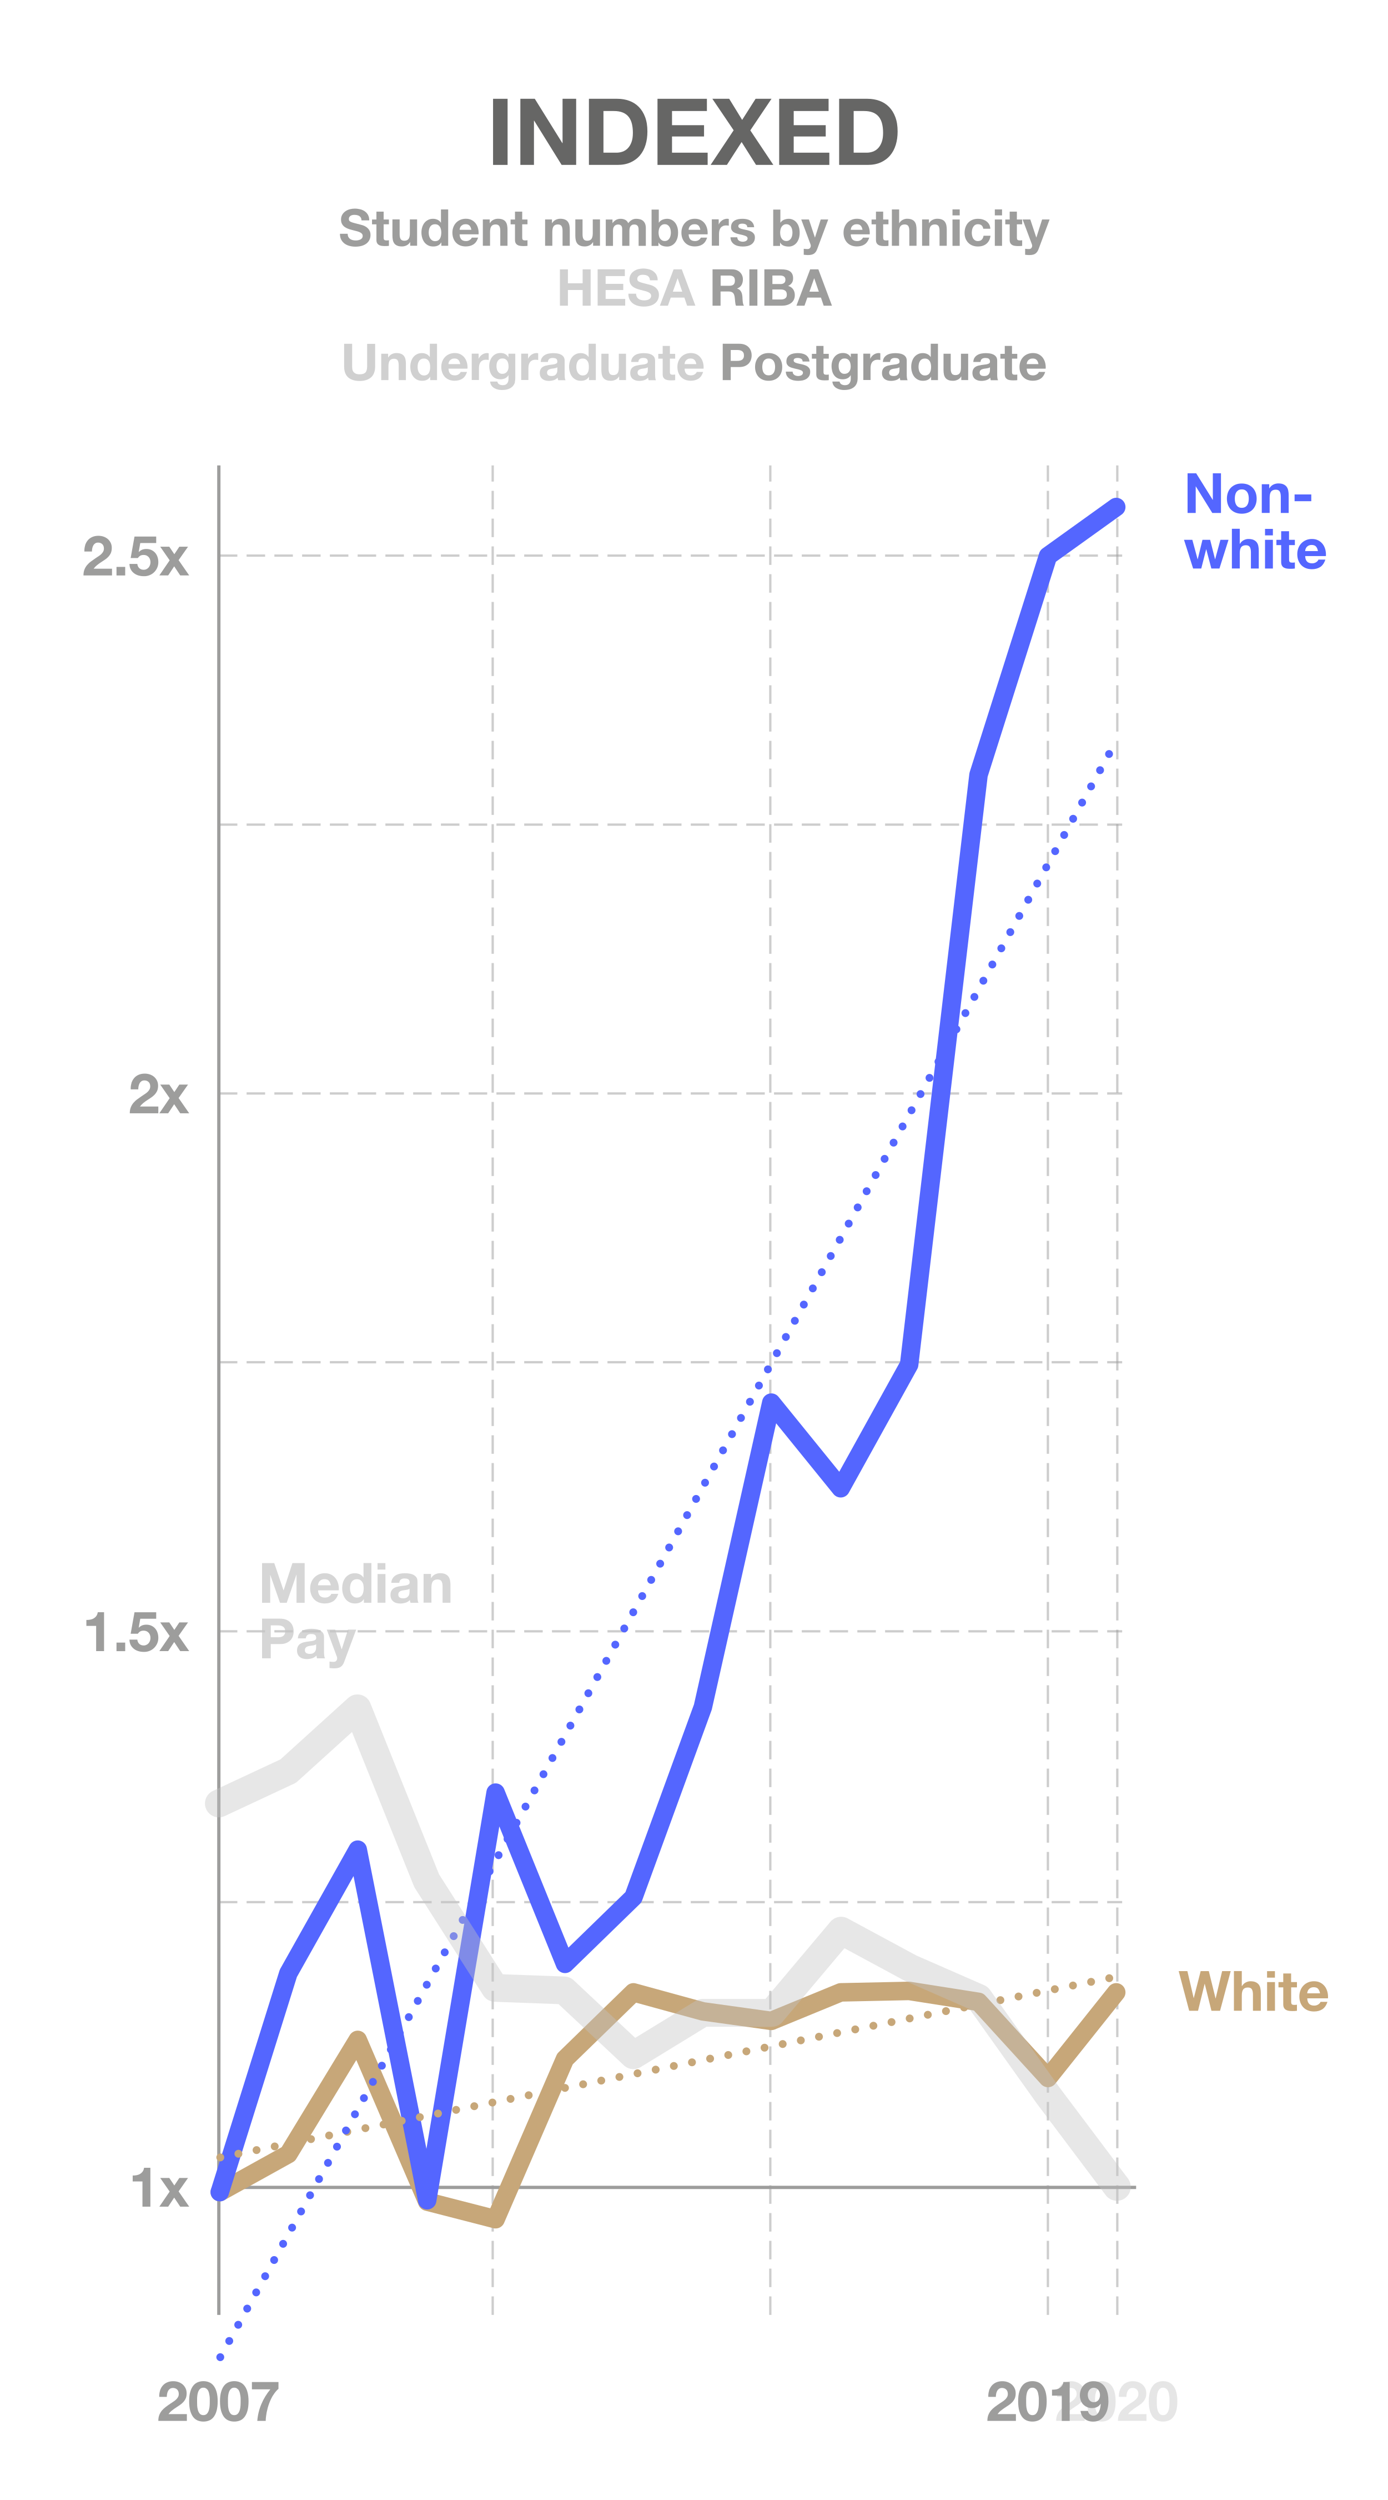 <?xml version="1.0" encoding="UTF-8"?>
<svg xmlns="http://www.w3.org/2000/svg" width="300" height="540" viewBox="0 0 300 540">
  <defs>
    <style>
      .cls-1, .cls-2, .cls-3, .cls-4, .cls-5, .cls-6, .cls-7, .cls-8 {
        fill: none;
      }

      .cls-9 {
        fill: #d0d0d0;
      }

      .cls-2, .cls-4 {
        stroke-dasharray: 0 4;
        stroke-width: 1.7px;
      }

      .cls-2, .cls-4, .cls-5, .cls-6, .cls-7 {
        stroke-linecap: round;
        stroke-linejoin: round;
      }

      .cls-2, .cls-7 {
        stroke: #c7a779;
      }

      .cls-10 {
        fill: #666665;
      }

      .cls-11 {
        isolation: isolate;
      }

      .cls-12 {
        fill: #c4c4c4;
      }

      .cls-13 {
        mix-blend-mode: multiply;
      }

      .cls-3 {
        stroke-width: .71px;
      }

      .cls-3, .cls-8 {
        stroke: #9d9d9c;
        stroke-miterlimit: 10;
      }

      .cls-4, .cls-5 {
        stroke: #5466ff;
      }

      .cls-5, .cls-7 {
        stroke-width: 4px;
      }

      .cls-14 {
        fill: #c7a779;
      }

      .cls-6 {
        opacity: .4;
        stroke: #c4c4c4;
        stroke-width: 6px;
      }

      .cls-15 {
        opacity: .7;
      }

      .cls-16 {
        opacity: .25;
      }

      .cls-17 {
        fill: #9d9d9c;
      }

      .cls-8 {
        opacity: .5;
        stroke-dasharray: 4 2;
        stroke-width: .5px;
      }

      .cls-18 {
        fill: #5466ff;
      }
    </style>
  </defs>
  <g class="cls-11">
    <g id="graph_lines" data-name="graph lines" class="cls-13">
      <line class="cls-8" x1="47.3" y1="352.36" x2="242.54" y2="352.36"/>
      <line class="cls-8" x1="47.3" y1="410.86" x2="242.54" y2="410.86"/>
      <line class="cls-8" x1="47.3" y1="294.24" x2="242.54" y2="294.24"/>
      <line class="cls-8" x1="47.3" y1="236.19" x2="242.54" y2="236.19"/>
      <line class="cls-8" x1="47.3" y1="120.01" x2="242.54" y2="120.01"/>
      <line class="cls-8" x1="47.3" y1="178.12" x2="242.54" y2="178.12"/>
      <line class="cls-3" x1="47.3" y1="472.48" x2="245.56" y2="472.48"/>
      <line class="cls-3" x1="47.3" y1="500.02" x2="47.3" y2="100.53"/>
      <line class="cls-8" x1="226.49" y1="500.02" x2="226.49" y2="100.53"/>
      <line class="cls-8" x1="241.49" y1="500.02" x2="241.49" y2="100.53"/>
      <line class="cls-8" x1="166.49" y1="500.02" x2="166.49" y2="100.53"/>
      <line class="cls-8" x1="106.49" y1="500.02" x2="106.49" y2="100.53"/>
    </g>
    <g id="Layer_1" data-name="Layer 1">
      <path class="cls-7" d="M47.5,473.5l14.82-8.22,15-24.66,15.01,34.93,14.79,3.8,15-34.62,14.79-14.38,15.01,4.11,14.79,2.05,15-6.16,14.79-.31,15,2.36,15.01,16.44,14.75-18.49"/>
      <path class="cls-5" d="M47.5,473.5l14.82-47.26,15-26.71,15.01,75.72,14.79-88.04,15,36.98,14.79-14.38,15.01-41.09,14.79-65.75,15,18.49,14.79-26.71,15-127.39,15.01-47.26,14.75-10.58"/>
      <path class="cls-2" d="M47.61,466l193.78-39.04"/>
      <path class="cls-4" d="M47.61,509.15L241.38,159.85"/>
      <path class="cls-6" d="M47.3,389.55l15-7,14.96-13.55,14.96,37.24,14.77,23.15,14.96.54,14.96,14,14.96-9.15h14.96l14.96-17.76,14.96,8.07,14.77,6.46,14.96,20.99,14.92,19.83"/>
    </g>
    <g id="anno" class="cls-13">
      <g>
        <rect class="cls-1" x="0" y="42.51" width="300" height="13.32"/>
        <path class="cls-17" d="M75.28,51.16c.1.18.22.33.38.45.16.11.34.2.55.25.21.05.43.08.66.08.15,0,.32-.01.49-.04s.34-.08.5-.15.28-.17.38-.3c.1-.13.15-.29.15-.49,0-.21-.07-.38-.21-.52-.13-.13-.31-.24-.53-.33-.22-.09-.47-.17-.75-.23-.28-.07-.56-.14-.85-.22-.29-.07-.58-.16-.86-.27-.28-.11-.53-.24-.75-.41-.22-.17-.4-.38-.53-.63-.13-.25-.2-.56-.2-.92,0-.4.09-.75.26-1.05.17-.3.4-.54.68-.74.28-.2.59-.34.95-.44.35-.09.71-.14,1.06-.14.41,0,.8.05,1.18.14.38.09.71.24,1.01.45.29.21.53.47.7.79.17.32.26.71.26,1.16h-1.67c-.02-.24-.06-.43-.15-.58-.08-.15-.2-.28-.33-.36-.14-.09-.3-.15-.48-.19-.18-.04-.38-.06-.59-.06-.14,0-.28.01-.42.04-.14.03-.27.08-.38.15s-.21.17-.28.28c-.07.11-.11.25-.11.42,0,.15.03.28.09.37.06.09.17.18.35.26.17.08.41.16.71.24.3.08.7.18,1.19.31.15.03.35.08.61.16.26.08.52.2.78.37.26.17.48.39.67.68s.28.64.28,1.08c0,.36-.07.69-.21,1-.14.31-.35.57-.62.8-.28.22-.62.4-1.02.52-.41.12-.88.19-1.41.19-.43,0-.85-.05-1.26-.16-.41-.11-.77-.27-1.08-.5-.31-.23-.56-.52-.74-.87-.18-.35-.27-.77-.26-1.25h1.67c0,.26.05.49.14.67Z"/>
        <path class="cls-17" d="M84.06,47.41v1.04h-1.14v2.82c0,.26.04.44.13.53s.26.13.53.13c.09,0,.17,0,.25-.01.08,0,.16-.02.23-.03v1.21c-.13.02-.28.04-.44.04-.16,0-.32.01-.47.01-.24,0-.47-.02-.69-.05-.22-.03-.41-.1-.57-.19-.16-.1-.29-.23-.39-.41s-.14-.41-.14-.69v-3.35h-.95v-1.04h.95v-1.71h1.56v1.71h1.14Z"/>
        <path class="cls-17" d="M88.66,53.09v-.79h-.03c-.2.33-.46.57-.77.71-.31.15-.64.22-.97.22-.42,0-.76-.05-1.03-.17-.27-.11-.48-.27-.63-.47-.15-.2-.26-.45-.32-.74-.06-.29-.09-.61-.09-.96v-3.5h1.56v3.21c0,.47.07.82.22,1.05.15.23.41.35.78.35.42,0,.73-.13.92-.38.19-.25.29-.67.29-1.25v-2.98h1.56v5.69h-1.48Z"/>
        <path class="cls-17" d="M95.37,52.37c-.18.31-.42.53-.72.67s-.63.2-1.01.2c-.43,0-.8-.08-1.12-.25s-.59-.39-.8-.67-.37-.61-.47-.97c-.11-.37-.16-.75-.16-1.14s.05-.75.16-1.11c.11-.36.26-.67.47-.94.21-.27.47-.49.79-.65.31-.17.68-.25,1.1-.25.34,0,.66.07.96.21.3.14.54.35.72.63h.02v-2.86h1.56v7.85h-1.48v-.73h-.02ZM95.3,49.56c-.04-.22-.12-.41-.22-.57-.11-.17-.24-.3-.41-.4-.17-.1-.38-.15-.64-.15s-.47.05-.65.15c-.18.1-.32.24-.42.41-.11.17-.18.36-.23.58-.05.22-.07.44-.07.68,0,.22.03.44.08.66.05.22.13.42.25.59.11.17.26.31.43.42.17.11.38.16.62.16.26,0,.47-.05.64-.15s.31-.24.41-.41c.1-.17.18-.37.22-.59.04-.22.07-.45.07-.68s-.02-.46-.07-.68Z"/>
        <path class="cls-17" d="M99.72,51.73c.23.23.57.34,1.01.34.31,0,.59-.08.81-.24.23-.16.37-.32.42-.5h1.38c-.22.68-.56,1.17-1.01,1.46-.46.29-1.01.44-1.65.44-.45,0-.85-.07-1.21-.21-.36-.14-.66-.35-.91-.61-.25-.26-.44-.58-.58-.95-.13-.37-.2-.77-.2-1.21s.07-.82.21-1.19c.14-.37.34-.68.59-.95.26-.27.56-.48.92-.63.36-.15.75-.23,1.18-.23.48,0,.91.09,1.27.28.36.19.65.44.88.75s.4.67.5,1.08c.1.4.14.82.11,1.26h-4.1c.02.51.15.87.38,1.1ZM101.49,48.74c-.19-.21-.47-.31-.85-.31-.25,0-.46.04-.62.13-.16.08-.3.19-.4.31-.1.12-.17.26-.21.4-.04.14-.06.26-.07.37h2.54c-.07-.4-.2-.7-.39-.9Z"/>
        <path class="cls-17" d="M105.85,47.41v.79h.03c.2-.33.45-.57.77-.72.31-.15.64-.23.97-.23.42,0,.76.06,1.03.17.27.11.48.27.63.47.15.2.26.45.32.74.06.29.09.61.09.96v3.5h-1.56v-3.21c0-.47-.07-.82-.22-1.05-.15-.23-.41-.35-.78-.35-.43,0-.73.13-.92.38-.19.25-.29.67-.29,1.25v2.98h-1.56v-5.69h1.49Z"/>
        <path class="cls-17" d="M114.01,47.41v1.04h-1.14v2.82c0,.26.04.44.13.53s.26.13.53.13c.09,0,.17,0,.25-.01.08,0,.16-.02.23-.03v1.21c-.13.02-.28.04-.44.04-.16,0-.32.01-.47.01-.24,0-.47-.02-.69-.05-.22-.03-.41-.1-.57-.19-.16-.1-.29-.23-.39-.41s-.14-.41-.14-.69v-3.35h-.95v-1.04h.95v-1.71h1.56v1.71h1.14Z"/>
        <path class="cls-17" d="M119.3,47.41v.79h.03c.2-.33.46-.57.77-.72.32-.15.64-.23.97-.23.42,0,.76.06,1.03.17.27.11.48.27.63.47.15.2.26.45.33.74.06.29.09.61.09.96v3.5h-1.56v-3.21c0-.47-.07-.82-.22-1.05-.15-.23-.41-.35-.78-.35-.43,0-.73.13-.92.38s-.29.67-.29,1.25v2.98h-1.56v-5.69h1.48Z"/>
        <path class="cls-17" d="M128.19,53.09v-.79h-.03c-.2.33-.46.57-.77.71-.31.15-.64.22-.97.22-.42,0-.76-.05-1.03-.17-.27-.11-.48-.27-.63-.47-.15-.2-.26-.45-.32-.74-.06-.29-.09-.61-.09-.96v-3.5h1.56v3.21c0,.47.07.82.22,1.05.15.23.41.35.78.35.42,0,.73-.13.92-.38.19-.25.29-.67.29-1.25v-2.98h1.56v5.69h-1.48Z"/>
        <path class="cls-17" d="M132.38,47.41v.77h.02c.21-.29.45-.52.74-.68.29-.16.62-.24.99-.24s.69.07.98.21.52.38.68.74c.17-.25.4-.47.69-.66.29-.19.63-.29,1.03-.29.3,0,.58.04.84.11.26.07.48.19.66.35s.33.37.43.63c.1.26.15.57.15.94v3.81h-1.56v-3.22c0-.19,0-.37-.02-.54-.02-.17-.05-.32-.12-.44-.07-.12-.16-.22-.29-.3-.13-.07-.3-.11-.52-.11s-.4.04-.53.13c-.14.08-.24.19-.32.33-.08.14-.13.29-.15.46-.03.17-.04.35-.04.52v3.17h-1.56v-3.19c0-.17,0-.33,0-.5,0-.17-.04-.32-.09-.46-.05-.14-.15-.25-.28-.33s-.32-.13-.57-.13c-.07,0-.17.02-.29.05s-.24.1-.35.19c-.11.09-.21.22-.29.4-.08.17-.12.4-.12.68v3.3h-1.56v-5.69h1.47Z"/>
        <path class="cls-17" d="M142.39,45.24v2.86h.02c.19-.29.45-.51.78-.64s.67-.2,1.02-.2c.29,0,.57.06.85.18s.53.3.75.54c.22.24.4.55.54.93.14.38.21.83.21,1.35s-.07.97-.21,1.35c-.14.38-.32.69-.54.93-.22.24-.47.42-.75.54s-.56.18-.85.18c-.42,0-.79-.07-1.12-.2s-.58-.36-.75-.67h-.02v.73h-1.49v-7.85h1.56ZM144.92,49.56c-.05-.22-.13-.41-.24-.58-.11-.17-.25-.3-.41-.4-.16-.1-.36-.15-.6-.15s-.42.05-.59.15c-.17.1-.31.23-.42.4-.11.17-.19.36-.24.58-.05.22-.08.45-.08.69s.03.46.08.68c.05.22.13.42.24.58.11.17.25.3.42.4.17.1.37.15.59.15s.44-.05.6-.15c.17-.1.3-.23.41-.4.11-.17.19-.36.24-.58.05-.22.08-.45.08-.68s-.03-.47-.08-.69Z"/>
        <path class="cls-17" d="M149.22,51.73c.24.23.57.34,1.01.34.31,0,.59-.08.81-.24.23-.16.37-.32.42-.5h1.38c-.22.68-.56,1.17-1.01,1.46s-1,.44-1.65.44c-.45,0-.85-.07-1.21-.21-.36-.14-.66-.35-.91-.61-.25-.26-.44-.58-.58-.95-.14-.37-.2-.77-.2-1.21s.07-.82.21-1.19c.14-.37.34-.68.59-.95.26-.27.56-.48.92-.63.36-.15.75-.23,1.18-.23.48,0,.91.09,1.27.28.36.19.65.44.88.75.23.32.4.67.5,1.08.1.4.14.82.11,1.26h-4.1c.02.51.15.87.38,1.1ZM150.98,48.74c-.19-.21-.47-.31-.85-.31-.25,0-.46.04-.62.13-.17.08-.3.19-.4.31-.1.12-.17.26-.21.4-.04.14-.06.26-.07.37h2.54c-.07-.4-.2-.7-.39-.9Z"/>
        <path class="cls-17" d="M155.34,47.41v1.06h.02c.07-.18.17-.34.3-.49.12-.15.27-.28.43-.39.16-.11.33-.19.52-.25s.37-.09.57-.09c.1,0,.21.02.34.05v1.45c-.07-.01-.16-.03-.26-.04-.1-.01-.2-.02-.3-.02-.29,0-.53.05-.73.14-.2.1-.36.23-.48.39s-.21.36-.26.58c-.05.22-.08.46-.08.71v2.56h-1.56v-5.69h1.48Z"/>
        <path class="cls-17" d="M159.45,51.68c.07.12.16.22.27.3s.24.13.38.17c.14.04.29.06.45.06.11,0,.23-.01.35-.04.12-.03.23-.07.33-.12.1-.05.18-.13.25-.22.07-.09.1-.21.1-.35,0-.23-.16-.41-.47-.53-.31-.12-.75-.24-1.3-.35-.23-.05-.45-.11-.66-.18-.22-.07-.41-.16-.58-.27-.17-.11-.3-.26-.41-.43-.1-.17-.15-.38-.15-.63,0-.37.07-.67.21-.9.14-.23.33-.42.57-.56.23-.14.5-.23.79-.29.29-.05.59-.08.9-.08s.61.03.9.09.55.16.78.3.42.32.57.56c.15.23.24.52.27.87h-1.48c-.02-.3-.14-.5-.34-.61s-.45-.16-.73-.16c-.09,0-.18,0-.29.02-.1.01-.2.04-.28.07-.08.04-.16.09-.21.16-.06.07-.09.16-.09.28,0,.14.05.25.15.34.1.09.24.16.4.21.16.06.35.1.57.15.21.04.43.09.65.14.23.05.45.11.67.19.22.07.41.17.58.29.17.12.3.27.41.45.1.18.15.4.15.67,0,.37-.08.69-.23.94s-.35.46-.59.61c-.24.15-.52.26-.83.33-.31.06-.63.09-.95.09s-.65-.03-.97-.1-.6-.18-.84-.33-.45-.36-.61-.61c-.16-.25-.24-.57-.26-.95h1.48c0,.17.04.31.11.43Z"/>
        <path class="cls-17" d="M168.67,45.24v2.86h.02c.19-.29.45-.51.78-.64s.67-.2,1.02-.2c.29,0,.57.06.85.18.28.12.53.3.75.54.22.24.41.55.54.93s.21.83.21,1.35-.07.97-.21,1.35c-.14.38-.32.69-.54.93-.22.24-.47.42-.75.54-.28.12-.56.18-.85.18-.42,0-.79-.07-1.12-.2s-.58-.36-.75-.67h-.02v.73h-1.48v-7.85h1.56ZM171.2,49.56c-.05-.22-.13-.41-.24-.58-.11-.17-.25-.3-.41-.4-.17-.1-.37-.15-.6-.15s-.43.05-.59.15c-.17.1-.31.23-.42.4-.11.17-.19.36-.24.58-.05.22-.08.45-.08.69s.03.46.08.68c.05.22.13.42.24.58.11.17.25.3.42.4.17.1.37.15.59.15s.43-.05.6-.15c.16-.1.3-.23.41-.4.11-.17.19-.36.24-.58.05-.22.08-.45.08-.68s-.03-.47-.08-.69Z"/>
        <path class="cls-17" d="M175.93,54.79c-.3.2-.72.3-1.25.3-.16,0-.32,0-.48-.02-.16-.01-.32-.02-.48-.04v-1.29c.15.01.3.03.45.04.15.01.31.02.46.01.21-.02.36-.1.46-.24.1-.14.15-.29.15-.46,0-.12-.02-.24-.07-.35l-1.99-5.33h1.66l1.29,3.89h.02l1.24-3.89h1.62l-2.38,6.39c-.17.46-.4.79-.7.99Z"/>
        <path class="cls-17" d="M184.26,51.73c.24.23.57.34,1.01.34.31,0,.59-.08.81-.24.23-.16.37-.32.42-.5h1.38c-.22.68-.56,1.17-1.01,1.46s-1,.44-1.65.44c-.45,0-.85-.07-1.21-.21-.36-.14-.66-.35-.91-.61-.25-.26-.44-.58-.58-.95-.14-.37-.2-.77-.2-1.21s.07-.82.21-1.19c.14-.37.34-.68.59-.95.26-.27.56-.48.92-.63.36-.15.75-.23,1.18-.23.48,0,.91.09,1.27.28.36.19.65.44.88.75.23.32.4.67.5,1.08.1.4.14.82.11,1.26h-4.1c.02.51.15.87.38,1.1ZM186.03,48.74c-.19-.21-.47-.31-.85-.31-.25,0-.46.04-.62.13-.17.08-.3.19-.4.31-.1.12-.17.26-.21.4-.04.14-.06.26-.07.37h2.54c-.07-.4-.2-.7-.39-.9Z"/>
        <path class="cls-17" d="M192.03,47.41v1.04h-1.14v2.82c0,.26.04.44.13.53s.26.13.53.13c.09,0,.17,0,.25-.01.08,0,.16-.02.23-.03v1.21c-.13.02-.28.04-.44.04-.16,0-.32.01-.47.01-.24,0-.47-.02-.69-.05-.22-.03-.41-.1-.57-.19-.16-.1-.29-.23-.39-.41s-.14-.41-.14-.69v-3.35h-.95v-1.04h.95v-1.71h1.56v1.71h1.14Z"/>
        <path class="cls-17" d="M194.34,45.24v2.96h.03c.2-.33.45-.57.76-.72.31-.15.61-.23.9-.23.42,0,.76.06,1.03.17.27.11.48.27.63.47.15.2.26.45.32.74.06.29.09.61.09.96v3.5h-1.56v-3.21c0-.47-.07-.82-.22-1.05-.15-.23-.41-.35-.78-.35-.43,0-.73.13-.92.38-.19.25-.29.67-.29,1.25v2.98h-1.56v-7.85h1.56Z"/>
        <path class="cls-17" d="M200.78,47.41v.79h.03c.2-.33.46-.57.77-.72.32-.15.64-.23.97-.23.42,0,.76.06,1.03.17.27.11.48.27.63.47.15.2.26.45.33.74.06.29.09.61.09.96v3.5h-1.56v-3.21c0-.47-.07-.82-.22-1.05-.15-.23-.41-.35-.78-.35-.43,0-.73.13-.92.38s-.29.67-.29,1.25v2.98h-1.56v-5.69h1.48Z"/>
        <path class="cls-17" d="M205.87,46.52v-1.29h1.56v1.29h-1.56ZM207.43,47.41v5.69h-1.56v-5.69h1.56Z"/>
        <path class="cls-17" d="M211.37,48.43c-.25,0-.46.06-.63.17-.17.11-.3.26-.41.44-.11.18-.18.38-.22.59-.04.22-.07.43-.07.64s.02.42.07.63c.04.21.12.41.21.58.1.17.23.31.4.42.17.11.38.17.62.17.37,0,.66-.1.86-.31.2-.21.33-.49.38-.84h1.51c-.1.75-.4,1.33-.88,1.73-.48.4-1.1.59-1.86.59-.43,0-.82-.07-1.17-.21-.36-.14-.66-.34-.91-.6-.25-.26-.44-.56-.58-.92-.14-.36-.21-.75-.21-1.17s.06-.85.19-1.23c.13-.38.32-.7.57-.98.25-.27.55-.49.91-.64.36-.15.77-.23,1.23-.23.34,0,.66.04.97.13.31.09.59.22.84.4.24.18.45.4.6.67.15.27.24.58.26.95h-1.53c-.1-.65-.49-.98-1.16-.98Z"/>
        <path class="cls-17" d="M215.02,46.52v-1.29h1.56v1.29h-1.56ZM216.58,47.41v5.69h-1.56v-5.69h1.56Z"/>
        <path class="cls-17" d="M220.93,47.41v1.04h-1.14v2.82c0,.26.04.44.13.53s.26.13.53.13c.09,0,.17,0,.25-.01.08,0,.16-.02.23-.03v1.21c-.13.02-.28.04-.44.04-.16,0-.32.01-.47.01-.24,0-.47-.02-.69-.05-.22-.03-.41-.1-.57-.19-.16-.1-.29-.23-.39-.41s-.14-.41-.14-.69v-3.35h-.95v-1.04h.95v-1.71h1.56v1.71h1.14Z"/>
        <path class="cls-17" d="M223.78,54.79c-.3.2-.72.3-1.25.3-.16,0-.32,0-.48-.02s-.32-.02-.48-.04v-1.29c.15.01.3.03.45.04.15.01.31.02.46.01.21-.02.36-.1.46-.24.1-.14.15-.29.15-.46,0-.12-.02-.24-.07-.35l-1.99-5.33h1.66l1.29,3.89h.02l1.24-3.89h1.62l-2.38,6.39c-.17.46-.4.79-.71.99Z"/>
      </g>
      <g>
        <rect class="cls-1" x="14.88" y="346.87" width="26.03" height="10.98"/>
        <path class="cls-17" d="M20.78,356.64v-5.45h-2.11v-1.28c.3,0,.58-.01.86-.07s.52-.14.74-.28c.22-.13.41-.31.56-.52s.25-.48.3-.8h1.36v8.4h-1.7Z"/>
        <path class="cls-17" d="M27.06,354.8v1.85h-1.88v-1.85h1.88Z"/>
        <path class="cls-17" d="M30.32,349.65l-.34,1.91.02.02c.23-.23.48-.4.74-.5.26-.1.56-.15.9-.15.42,0,.78.08,1.1.23.32.15.59.36.81.61.22.26.39.56.5.91.12.35.17.72.17,1.11,0,.43-.08.83-.25,1.21s-.39.69-.68.97c-.28.27-.61.48-.99.63-.38.15-.78.22-1.2.21-.41,0-.8-.05-1.17-.16-.37-.11-.7-.27-.99-.5s-.52-.5-.69-.83c-.17-.33-.26-.72-.27-1.16h1.7c.04.38.18.69.43.92.25.23.56.34.95.34.22,0,.43-.05.61-.14.18-.09.33-.21.46-.36.12-.15.22-.32.29-.52.07-.2.1-.4.1-.61s-.03-.42-.1-.61c-.06-.19-.16-.36-.29-.5-.13-.14-.28-.26-.46-.34s-.38-.12-.61-.12c-.3,0-.55.05-.74.16-.19.11-.37.28-.54.51h-1.54l.83-4.64h4.69v1.4h-3.47Z"/>
        <path class="cls-17" d="M34.65,350.44h1.94l1.09,1.62,1.08-1.62h1.88l-2.04,2.9,2.29,3.3h-1.94l-1.3-1.96-1.3,1.96h-1.91l2.23-3.26-2.04-2.94Z"/>
      </g>
      <g>
        <rect class="cls-1" x="14.88" y="230.7" width="26.03" height="10.98"/>
        <path class="cls-17" d="M28.4,233.96c.13-.41.32-.77.58-1.08.26-.31.58-.55.97-.72.39-.17.83-.26,1.34-.26.38,0,.75.06,1.1.18.35.12.65.29.92.52.26.22.47.5.63.83.16.33.23.7.23,1.1s-.07.79-.2,1.09c-.14.3-.32.57-.54.81-.22.24-.48.45-.76.64-.28.19-.57.38-.86.57-.29.19-.57.39-.84.61-.27.22-.51.47-.72.76h3.97v1.46h-6.17c0-.49.07-.91.21-1.27.14-.36.33-.68.57-.97.24-.28.52-.55.85-.79.32-.24.67-.48,1.03-.73.18-.13.38-.26.59-.39.21-.13.4-.28.57-.44.17-.16.32-.34.43-.54s.17-.43.17-.68c0-.41-.12-.73-.35-.95-.24-.23-.54-.34-.91-.34-.25,0-.46.06-.63.17-.17.12-.31.27-.41.46-.1.19-.18.4-.22.62-.04.23-.07.45-.07.68h-1.63c-.02-.48.04-.93.17-1.34Z"/>
        <path class="cls-17" d="M34.65,234.27h1.94l1.09,1.62,1.08-1.62h1.88l-2.04,2.9,2.29,3.3h-1.94l-1.3-1.96-1.3,1.96h-1.91l2.23-3.26-2.04-2.94Z"/>
      </g>
      <g>
        <rect class="cls-1" x="14.88" y="114.52" width="26.03" height="10.98"/>
        <path class="cls-17" d="M18.39,117.79c.13-.41.32-.77.58-1.08.26-.31.58-.55.97-.72.39-.17.83-.26,1.34-.26.38,0,.75.06,1.1.18.35.12.65.29.92.52.26.22.47.5.63.83.16.33.23.7.23,1.1s-.07.79-.2,1.09c-.14.3-.32.57-.54.81-.22.24-.48.45-.76.64-.28.19-.57.38-.86.57-.29.19-.57.39-.84.61-.27.22-.51.47-.72.76h3.97v1.46h-6.17c0-.49.07-.91.21-1.27.14-.36.33-.68.57-.97.24-.28.52-.55.85-.79.32-.24.67-.48,1.03-.73.18-.13.38-.26.59-.39.21-.13.4-.28.57-.44.17-.16.32-.34.43-.54s.17-.43.17-.68c0-.41-.12-.73-.35-.95-.24-.23-.54-.34-.91-.34-.25,0-.46.06-.63.17-.17.12-.31.27-.41.46-.1.19-.18.4-.22.62-.04.23-.07.45-.07.68h-1.63c-.02-.48.04-.93.17-1.34Z"/>
        <path class="cls-17" d="M27.06,122.45v1.85h-1.88v-1.85h1.88Z"/>
        <path class="cls-17" d="M30.32,117.3l-.34,1.91.02.02c.23-.23.48-.4.74-.5.26-.1.56-.15.9-.15.42,0,.78.08,1.1.23.32.15.59.36.81.61.22.26.39.56.5.91.12.35.17.72.17,1.11,0,.43-.08.83-.25,1.21s-.39.69-.68.97c-.28.27-.61.48-.99.63-.38.15-.78.22-1.2.21-.41,0-.8-.05-1.17-.16-.37-.11-.7-.27-.99-.5s-.52-.5-.69-.83c-.17-.33-.26-.72-.27-1.16h1.7c.04.38.18.69.43.92.25.23.56.34.95.34.22,0,.43-.05.61-.14.18-.09.33-.21.46-.36.12-.15.22-.32.29-.52.07-.2.1-.4.1-.61s-.03-.42-.1-.61c-.06-.19-.16-.36-.29-.5-.13-.14-.28-.26-.46-.34s-.38-.12-.61-.12c-.3,0-.55.05-.74.16-.19.11-.37.28-.54.51h-1.54l.83-4.64h4.69v1.4h-3.47Z"/>
        <path class="cls-17" d="M34.65,118.09h1.94l1.09,1.62,1.08-1.62h1.88l-2.04,2.9,2.29,3.3h-1.94l-1.3-1.96-1.3,1.96h-1.91l2.23-3.26-2.04-2.94Z"/>
      </g>
      <g>
        <rect class="cls-1" x="14.88" y="466.87" width="26.03" height="10.98"/>
        <path class="cls-17" d="M30.79,476.64v-5.45h-2.11v-1.28c.3,0,.58-.01.86-.07s.52-.14.74-.28c.22-.13.41-.31.56-.52s.25-.48.3-.8h1.36v8.4h-1.7Z"/>
        <path class="cls-17" d="M34.65,470.44h1.94l1.09,1.62,1.08-1.62h1.88l-2.04,2.9,2.29,3.3h-1.94l-1.3-1.96-1.3,1.96h-1.91l2.23-3.26-2.04-2.94Z"/>
      </g>
      <g>
        <rect class="cls-1" x="210.44" y="513.15" width="32.1" height="10.95"/>
        <path class="cls-17" d="M213.76,516.4c.13-.41.32-.77.58-1.08.26-.31.58-.55.97-.72.39-.17.83-.26,1.34-.26.38,0,.75.06,1.1.18.35.12.65.29.92.52.26.22.47.5.63.83.16.33.23.7.23,1.1s-.07.79-.2,1.09-.32.57-.54.81-.48.45-.76.64c-.28.19-.57.38-.86.57-.29.19-.57.39-.84.61-.27.21-.51.47-.72.76h3.97v1.46h-6.17c0-.49.07-.91.21-1.27s.33-.68.57-.97c.24-.28.52-.54.85-.79s.67-.48,1.03-.73c.18-.13.38-.26.59-.39.21-.13.4-.28.57-.44.17-.16.32-.34.43-.54.12-.2.17-.43.17-.68,0-.41-.12-.73-.35-.96-.24-.23-.54-.34-.91-.34-.25,0-.46.06-.63.17-.17.12-.31.27-.41.46-.1.19-.18.39-.22.62s-.07.46-.07.68h-1.63c-.02-.48.04-.93.17-1.34Z"/>
        <path class="cls-17" d="M220.31,516.61c.16-.56.39-1,.67-1.34s.61-.58.98-.72.77-.22,1.18-.22.82.07,1.19.22c.37.14.7.38.98.72s.51.78.67,1.34c.16.55.25,1.24.25,2.06s-.08,1.54-.25,2.11c-.16.56-.39,1.01-.67,1.35s-.61.58-.98.72c-.37.14-.77.21-1.19.21s-.81-.07-1.18-.21c-.37-.14-.7-.38-.98-.72s-.5-.79-.67-1.35c-.16-.56-.25-1.27-.25-2.11s.08-1.5.25-2.06ZM221.8,519.54c.02.34.07.67.15.98s.22.59.4.81c.18.22.45.34.79.34s.62-.11.81-.34c.19-.22.32-.49.41-.81s.13-.64.15-.98c.02-.34.02-.63.02-.87,0-.14,0-.32,0-.52,0-.2-.02-.41-.05-.63-.03-.22-.07-.43-.12-.64-.05-.21-.13-.4-.23-.57-.1-.17-.24-.3-.4-.41s-.36-.16-.59-.16-.43.05-.58.16-.28.24-.38.41c-.1.17-.18.36-.23.57-.06.21-.1.43-.12.64-.02.21-.04.43-.04.63,0,.21,0,.38,0,.52,0,.24,0,.53.02.87Z"/>
        <path class="cls-17" d="M229.49,522.91v-5.45h-2.11v-1.29c.3,0,.58-.01.86-.06.28-.05.52-.14.74-.28.22-.13.41-.3.56-.52.15-.21.25-.48.3-.8h1.36v8.4h-1.7Z"/>
        <path class="cls-17" d="M235.56,521.48c.2.21.45.31.74.31.31,0,.57-.09.77-.27.2-.18.36-.4.48-.66.12-.26.21-.54.26-.83.05-.3.09-.56.1-.79l-.02-.02c-.23.34-.5.58-.82.72-.31.14-.67.21-1.08.21-.36,0-.71-.08-1.06-.23-.34-.16-.64-.37-.88-.63-.22-.26-.39-.55-.49-.88-.1-.33-.16-.66-.16-1,0-.43.07-.83.21-1.21.14-.37.34-.7.6-.97.26-.28.57-.49.93-.65.36-.16.76-.24,1.2-.24.64,0,1.17.13,1.58.38s.74.58.99,1,.42.88.52,1.4c.1.52.14,1.04.14,1.57s-.06,1.04-.18,1.56c-.12.52-.31.99-.58,1.41s-.6.76-1.02,1.02-.92.39-1.52.39c-.36,0-.7-.05-1.01-.15-.31-.1-.59-.25-.83-.45s-.44-.44-.59-.73c-.15-.29-.25-.62-.3-.98h1.62c.06.28.18.53.38.73ZM237,518.74c.17-.08.31-.2.42-.34s.2-.31.25-.5c.06-.19.08-.38.08-.59,0-.19-.03-.38-.09-.57-.06-.19-.15-.36-.26-.5-.12-.15-.26-.27-.43-.35s-.36-.13-.58-.13c-.2,0-.38.04-.54.13s-.3.2-.41.35-.2.31-.25.49-.08.37-.08.56.03.39.08.58c.05.19.13.36.23.5.1.15.24.27.4.36s.35.14.57.14c.23,0,.43-.04.6-.13Z"/>
      </g>
      <g class="cls-16">
        <rect class="cls-1" x="225.33" y="513.15" width="32.1" height="10.95"/>
        <path class="cls-17" d="M228.65,516.4c.13-.41.32-.77.58-1.08.26-.31.58-.55.96-.72.39-.17.83-.26,1.34-.26.38,0,.75.06,1.1.18.35.12.65.29.92.52.27.22.47.5.63.83s.23.7.23,1.1-.07.79-.21,1.09c-.13.3-.32.57-.54.81-.22.24-.48.45-.76.64-.29.19-.57.38-.86.57-.29.19-.57.39-.84.61-.27.21-.51.47-.72.76h3.97v1.46h-6.17c0-.49.07-.91.21-1.27.14-.36.33-.68.57-.97.24-.28.52-.54.85-.79s.67-.48,1.03-.73c.18-.13.38-.26.59-.39.21-.13.4-.28.57-.44s.32-.34.43-.54c.12-.2.17-.43.17-.68,0-.41-.12-.73-.35-.96s-.54-.34-.91-.34c-.25,0-.46.06-.63.17-.17.12-.31.27-.41.46-.11.19-.18.39-.22.62-.04.23-.07.46-.07.68h-1.63c-.02-.48.04-.93.17-1.34Z"/>
        <path class="cls-17" d="M235.21,516.61c.16-.56.39-1,.67-1.34.28-.34.61-.58.98-.72.37-.14.77-.22,1.18-.22s.82.07,1.19.22c.37.14.7.38.98.72.29.34.51.78.67,1.34.16.55.25,1.24.25,2.06s-.08,1.54-.25,2.11c-.16.56-.39,1.01-.67,1.35-.28.34-.61.58-.98.72-.37.14-.77.21-1.19.21s-.81-.07-1.18-.21c-.37-.14-.7-.38-.98-.72-.28-.34-.5-.79-.67-1.35-.16-.56-.25-1.27-.25-2.11s.08-1.5.25-2.06ZM236.69,519.54c.02.34.07.67.15.98s.22.59.4.81c.18.22.45.34.79.34s.62-.11.81-.34c.19-.22.32-.49.41-.81s.13-.64.15-.98c.02-.34.02-.63.02-.87,0-.14,0-.32,0-.52,0-.2-.02-.41-.05-.63-.03-.22-.07-.43-.12-.64-.05-.21-.13-.4-.23-.57s-.24-.3-.4-.41-.36-.16-.59-.16-.43.05-.58.16-.28.24-.38.41c-.1.17-.18.36-.23.57-.06.21-.1.43-.12.64-.02.21-.04.43-.04.63,0,.21,0,.38,0,.52,0,.24,0,.53.02.87Z"/>
        <path class="cls-17" d="M242,516.4c.13-.41.32-.77.58-1.08.26-.31.58-.55.96-.72.39-.17.83-.26,1.34-.26.38,0,.75.06,1.1.18.35.12.65.29.92.52.27.22.47.5.63.83s.23.7.23,1.1-.07.79-.21,1.09c-.13.3-.32.57-.54.81-.22.24-.48.45-.76.64-.29.19-.57.38-.86.57-.29.19-.57.39-.84.61-.27.21-.51.47-.72.76h3.97v1.46h-6.17c0-.49.07-.91.21-1.27.14-.36.33-.68.57-.97.24-.28.52-.54.85-.79s.67-.48,1.03-.73c.18-.13.38-.26.59-.39.21-.13.4-.28.57-.44s.32-.34.43-.54c.12-.2.17-.43.17-.68,0-.41-.12-.73-.35-.96s-.54-.34-.91-.34c-.25,0-.46.06-.63.17-.17.12-.31.27-.41.46-.11.19-.18.39-.22.62-.04.23-.07.46-.07.68h-1.63c-.02-.48.04-.93.17-1.34Z"/>
        <path class="cls-17" d="M248.55,516.61c.16-.56.39-1,.67-1.34.28-.34.61-.58.98-.72.37-.14.77-.22,1.18-.22s.82.07,1.19.22c.37.14.7.38.98.72.29.34.51.78.67,1.34.16.55.25,1.24.25,2.06s-.08,1.54-.25,2.11c-.16.56-.39,1.01-.67,1.35-.28.34-.61.58-.98.72-.37.14-.77.21-1.19.21s-.81-.07-1.18-.21c-.37-.14-.7-.38-.98-.72-.28-.34-.5-.79-.67-1.35-.16-.56-.25-1.27-.25-2.11s.08-1.5.25-2.06ZM250.04,519.54c.02.34.07.67.15.98s.22.59.4.81c.18.22.45.34.79.34s.62-.11.81-.34c.19-.22.32-.49.41-.81s.13-.64.15-.98c.02-.34.02-.63.02-.87,0-.14,0-.32,0-.52,0-.2-.02-.41-.05-.63-.03-.22-.07-.43-.12-.64-.05-.21-.13-.4-.23-.57s-.24-.3-.4-.41-.36-.16-.59-.16-.43.05-.58.16-.28.24-.38.41c-.1.17-.18.36-.23.57-.06.21-.1.43-.12.64-.02.21-.04.43-.04.63,0,.21,0,.38,0,.52,0,.24,0,.53.02.87Z"/>
      </g>
      <g>
        <rect class="cls-1" x="31.25" y="513.15" width="32.1" height="10.95"/>
        <path class="cls-17" d="M34.57,516.4c.13-.41.32-.77.58-1.08.26-.31.58-.55.97-.72.39-.17.83-.26,1.34-.26.38,0,.75.06,1.1.18.35.12.65.29.92.52.26.22.47.5.63.83.16.33.23.7.23,1.1s-.07.79-.2,1.09-.32.57-.54.81-.48.45-.76.64c-.28.19-.57.38-.86.57-.29.19-.57.39-.84.61-.27.21-.51.47-.72.76h3.97v1.46h-6.17c0-.49.07-.91.21-1.27s.33-.68.57-.97c.24-.28.52-.54.85-.79s.67-.48,1.03-.73c.18-.13.38-.26.59-.39.21-.13.4-.28.57-.44.17-.16.32-.34.43-.54.12-.2.17-.43.17-.68,0-.41-.12-.73-.35-.96-.24-.23-.54-.34-.91-.34-.25,0-.46.06-.63.17-.17.12-.31.27-.41.46-.1.19-.18.39-.22.62s-.07.46-.07.68h-1.63c-.02-.48.04-.93.17-1.34Z"/>
        <path class="cls-17" d="M41.13,516.61c.16-.56.39-1,.67-1.34s.61-.58.98-.72.77-.22,1.18-.22.82.07,1.19.22c.37.14.7.38.98.72s.51.78.67,1.34c.16.55.25,1.24.25,2.06s-.08,1.54-.25,2.11c-.16.56-.39,1.01-.67,1.35s-.61.58-.98.72c-.37.14-.77.21-1.19.21s-.81-.07-1.18-.21c-.37-.14-.7-.38-.98-.72s-.5-.79-.67-1.35c-.16-.56-.25-1.27-.25-2.11s.08-1.5.25-2.06ZM42.61,519.54c.02.34.07.67.15.98s.22.59.4.81c.18.22.45.34.79.34s.62-.11.81-.34c.19-.22.32-.49.41-.81s.13-.64.15-.98c.02-.34.02-.63.02-.87,0-.14,0-.32,0-.52,0-.2-.02-.41-.05-.63-.03-.22-.07-.43-.12-.64-.05-.21-.13-.4-.23-.57-.1-.17-.24-.3-.4-.41s-.36-.16-.59-.16-.43.05-.58.16-.28.24-.38.41c-.1.17-.18.36-.23.57-.06.21-.1.43-.12.64-.02.21-.04.43-.04.63,0,.21,0,.38,0,.52,0,.24,0,.53.02.87Z"/>
        <path class="cls-17" d="M47.8,516.61c.16-.56.39-1,.67-1.34s.61-.58.98-.72.77-.22,1.18-.22.82.07,1.19.22c.37.14.7.38.98.72s.51.78.67,1.34c.16.55.25,1.24.25,2.06s-.08,1.54-.25,2.11c-.16.56-.39,1.01-.67,1.35s-.61.58-.98.72c-.37.14-.77.21-1.19.21s-.81-.07-1.18-.21c-.37-.14-.7-.38-.98-.72s-.5-.79-.67-1.35c-.16-.56-.25-1.27-.25-2.11s.08-1.5.25-2.06ZM49.28,519.54c.02.34.07.67.15.98s.22.59.4.81c.18.22.45.34.79.34s.62-.11.81-.34c.19-.22.32-.49.41-.81s.13-.64.15-.98c.02-.34.02-.63.02-.87,0-.14,0-.32,0-.52,0-.2-.02-.41-.05-.63-.03-.22-.07-.43-.12-.64-.05-.21-.13-.4-.23-.57-.1-.17-.24-.3-.4-.41s-.36-.16-.59-.16-.43.05-.58.16-.28.24-.38.41c-.1.17-.18.36-.23.57-.06.21-.1.43-.12.64-.02.21-.04.43-.04.63,0,.21,0,.38,0,.52,0,.24,0,.53.02.87Z"/>
        <path class="cls-17" d="M59.01,517.39c-.34.56-.62,1.16-.85,1.79-.23.63-.4,1.27-.53,1.92-.12.65-.19,1.25-.2,1.81h-1.82c.1-1.26.39-2.46.88-3.62.49-1.16,1.14-2.22,1.94-3.19h-3.98v-1.58h5.74v1.46c-.44.38-.83.86-1.17,1.42Z"/>
      </g>
      <g>
        <rect class="cls-1" x="0" y="55.45" width="300" height="13.32"/>
        <path class="cls-9" d="M122.75,58.18v3.01h3.18v-3.01h1.73v7.85h-1.73v-3.39h-3.18v3.39h-1.73v-7.85h1.73Z"/>
        <path class="cls-9" d="M135.05,58.18v1.45h-4.15v1.68h3.81v1.34h-3.81v1.92h4.23v1.45h-5.96v-7.85h5.87Z"/>
        <path class="cls-9" d="M137.62,64.1c.1.18.22.33.38.45.16.11.34.2.55.25.21.05.43.08.66.08.15,0,.32-.01.49-.04s.34-.08.5-.15.28-.17.38-.3c.1-.13.15-.29.15-.49,0-.21-.07-.38-.21-.52-.13-.13-.31-.24-.53-.33-.22-.09-.47-.17-.75-.23-.28-.07-.56-.14-.85-.22-.29-.07-.58-.16-.86-.27-.28-.11-.53-.24-.75-.41-.22-.17-.4-.38-.53-.63-.13-.25-.2-.56-.2-.92,0-.4.09-.75.26-1.05.17-.3.4-.54.68-.74.28-.2.59-.34.95-.44.35-.09.71-.14,1.06-.14.41,0,.8.05,1.18.14.38.09.71.24,1.01.45.29.21.53.47.7.79.17.32.26.71.26,1.16h-1.67c-.02-.24-.06-.43-.15-.58-.08-.15-.2-.28-.33-.36-.14-.09-.3-.15-.48-.19-.18-.04-.38-.06-.59-.06-.14,0-.28.01-.42.04-.14.03-.27.08-.38.15s-.21.17-.28.28c-.07.11-.11.25-.11.42,0,.15.03.28.09.37.06.09.17.18.35.26.17.08.41.16.71.24.3.08.7.18,1.19.31.15.03.35.08.61.16.26.08.52.2.78.37.26.17.48.39.67.68s.28.64.28,1.08c0,.36-.07.69-.21,1-.14.31-.35.57-.62.8-.28.22-.62.4-1.02.52-.41.12-.88.19-1.41.19-.43,0-.85-.05-1.26-.16-.41-.11-.77-.27-1.08-.5-.31-.23-.56-.52-.74-.87-.18-.35-.27-.77-.26-1.25h1.67c0,.26.05.49.14.67Z"/>
        <path class="cls-9" d="M147.36,58.18l2.94,7.85h-1.79l-.59-1.75h-2.94l-.62,1.75h-1.74l2.97-7.85h1.77ZM147.46,63l-.99-2.88h-.02l-1.02,2.88h2.04Z"/>
        <path class="cls-17" d="M158.27,58.18c.35,0,.67.06.95.17.28.11.53.27.73.47s.36.43.46.69c.11.26.16.54.16.84,0,.46-.1.86-.29,1.2-.2.34-.51.59-.95.77v.02c.21.06.39.15.53.27s.25.26.34.43.15.35.19.54c.04.2.07.4.08.59,0,.12.01.27.02.44s.02.34.04.52c.02.18.05.34.09.5.04.16.1.29.18.4h-1.73c-.1-.25-.15-.55-.18-.89s-.05-.67-.1-.99c-.06-.41-.18-.71-.38-.9-.19-.19-.5-.29-.94-.29h-1.73v3.07h-1.73v-7.85h4.23ZM157.65,61.73c.4,0,.69-.09.89-.26.2-.18.3-.46.3-.86s-.1-.66-.3-.83c-.2-.17-.49-.26-.89-.26h-1.89v2.21h1.89Z"/>
        <path class="cls-17" d="M163.7,58.18v7.85h-1.73v-7.85h1.73Z"/>
        <path class="cls-17" d="M168.92,58.18c.37,0,.71.03,1.02.1.31.07.57.17.79.32s.39.35.51.6.18.56.18.92c0,.4-.09.73-.27.99s-.45.48-.8.65c.48.14.84.38,1.08.73.24.35.36.77.36,1.26,0,.4-.08.74-.23,1.03-.15.29-.36.53-.62.71-.26.18-.56.32-.89.41-.33.09-.68.13-1.03.13h-3.81v-7.85h3.7ZM168.7,61.36c.31,0,.56-.07.76-.22.2-.15.3-.39.3-.72,0-.18-.03-.33-.1-.45s-.15-.21-.26-.28-.24-.11-.38-.14c-.14-.03-.29-.04-.45-.04h-1.62v1.84h1.75ZM168.79,64.69c.17,0,.33-.02.48-.05.15-.03.29-.09.41-.17s.21-.18.28-.31c.07-.13.1-.3.1-.51,0-.4-.11-.69-.34-.86-.23-.17-.53-.26-.9-.26h-1.88v2.16h1.85Z"/>
        <path class="cls-17" d="M176.88,58.18l2.94,7.85h-1.79l-.59-1.75h-2.94l-.62,1.75h-1.74l2.97-7.85h1.77ZM176.98,63l-.99-2.88h-.02l-1.02,2.88h2.04Z"/>
      </g>
      <g>
        <rect class="cls-1" x="0" y="71.52" width="300" height="13.32"/>
        <path class="cls-9" d="M80.19,81.51c-.59.52-1.42.78-2.46.78s-1.89-.26-2.47-.77c-.58-.51-.88-1.31-.88-2.38v-4.88h1.73v4.88c0,.21.02.42.05.63s.11.39.23.54c.12.16.28.29.49.39.21.1.49.15.84.15.62,0,1.04-.14,1.28-.41.23-.27.35-.71.35-1.29v-4.88h1.73v4.88c0,1.06-.3,1.85-.89,2.37Z"/>
        <path class="cls-9" d="M83.89,76.42v.79h.03c.2-.33.45-.57.77-.72.31-.15.64-.23.97-.23.42,0,.76.06,1.03.17.27.11.48.27.63.47.15.2.26.45.32.74.06.29.09.61.09.96v3.5h-1.56v-3.21c0-.47-.07-.82-.22-1.05-.15-.23-.41-.35-.78-.35-.43,0-.73.13-.92.38-.19.25-.29.67-.29,1.25v2.98h-1.56v-5.69h1.49Z"/>
        <path class="cls-9" d="M92.96,81.38c-.18.31-.42.53-.72.67s-.63.2-1.01.2c-.43,0-.8-.08-1.12-.25s-.59-.39-.8-.67-.37-.61-.47-.97c-.11-.37-.16-.75-.16-1.14s.05-.75.16-1.11c.11-.36.26-.67.47-.94.21-.27.47-.49.79-.65.31-.17.68-.25,1.1-.25.34,0,.66.07.96.21.3.14.54.35.72.63h.02v-2.86h1.56v7.85h-1.48v-.73h-.02ZM92.9,78.57c-.04-.22-.12-.41-.22-.57-.11-.17-.24-.3-.41-.4-.17-.1-.38-.15-.64-.15s-.47.05-.65.15c-.18.1-.32.24-.42.41-.11.17-.18.36-.23.58-.05.22-.07.44-.07.68,0,.22.03.44.08.66.05.22.13.42.25.59.11.17.26.31.43.42.17.11.38.16.62.16.26,0,.47-.05.64-.15s.31-.24.41-.41c.1-.17.18-.37.22-.59.04-.22.07-.45.07-.68s-.02-.46-.07-.68Z"/>
        <path class="cls-9" d="M97.32,80.74c.23.23.57.34,1.01.34.31,0,.59-.08.81-.24.23-.16.37-.32.42-.5h1.38c-.22.68-.56,1.17-1.01,1.46-.46.29-1.01.44-1.65.44-.45,0-.85-.07-1.21-.21-.36-.14-.66-.35-.91-.61-.25-.26-.44-.58-.58-.95-.13-.37-.2-.77-.2-1.21s.07-.82.21-1.19c.14-.37.34-.68.59-.95.26-.27.56-.48.92-.63.36-.15.75-.23,1.18-.23.48,0,.91.09,1.27.28.36.19.65.44.88.75s.4.67.5,1.08c.1.4.14.82.11,1.26h-4.1c.02.51.15.87.38,1.1ZM99.08,77.75c-.19-.21-.47-.31-.85-.31-.25,0-.46.04-.62.13-.16.08-.3.19-.4.31-.1.12-.17.26-.21.4-.04.14-.06.26-.07.37h2.54c-.07-.4-.2-.7-.39-.9Z"/>
        <path class="cls-9" d="M103.45,76.42v1.06h.02c.07-.18.17-.34.3-.49s.27-.28.43-.39c.16-.11.33-.19.52-.25s.38-.09.57-.09c.1,0,.22.02.34.05v1.45c-.07-.01-.16-.03-.26-.04-.1-.01-.2-.02-.3-.02-.29,0-.53.05-.73.14-.2.1-.36.23-.48.39s-.21.36-.26.58c-.05.22-.08.46-.08.71v2.56h-1.56v-5.69h1.49Z"/>
        <path class="cls-9" d="M111.3,82.52c-.06.29-.2.57-.4.82-.21.25-.5.47-.89.64s-.91.26-1.56.26c-.28,0-.56-.03-.85-.1-.29-.07-.55-.18-.79-.32s-.44-.33-.6-.57c-.16-.23-.25-.51-.27-.83h1.55c.07.29.21.5.43.61.21.11.46.17.74.17.44,0,.76-.13.96-.4.2-.26.3-.6.29-1v-.75h-.02c-.17.3-.41.52-.72.67-.31.14-.64.21-.99.21-.42,0-.79-.08-1.1-.23-.31-.15-.56-.36-.76-.62-.2-.26-.34-.56-.44-.91-.09-.35-.14-.72-.14-1.11,0-.37.05-.72.16-1.06.11-.34.26-.64.47-.9.21-.26.46-.47.76-.62.3-.15.65-.23,1.05-.23.38,0,.7.07.98.21.28.14.52.37.71.7h.02v-.76h1.48v5.32c0,.23-.03.49-.09.78ZM109.17,80.63c.17-.09.31-.21.42-.35.11-.15.19-.31.25-.5.06-.19.08-.38.08-.59,0-.23-.02-.46-.07-.67-.04-.21-.12-.39-.22-.56-.1-.16-.24-.29-.41-.39-.17-.09-.38-.14-.64-.14-.22,0-.41.04-.57.13s-.29.21-.4.36c-.11.15-.18.32-.23.52s-.07.4-.07.61.02.41.06.61c.04.2.11.38.21.54.1.16.23.29.39.4.16.1.36.15.61.15.22,0,.41-.04.58-.13Z"/>
        <path class="cls-9" d="M114.14,76.42v1.06h.02c.07-.18.17-.34.3-.49.12-.15.27-.28.43-.39.16-.11.33-.19.52-.25s.37-.09.57-.09c.1,0,.21.02.34.05v1.45c-.07-.01-.16-.03-.26-.04-.1-.01-.2-.02-.3-.02-.29,0-.53.05-.73.14-.2.1-.36.23-.48.39s-.21.36-.26.58c-.05.22-.08.46-.08.71v2.56h-1.56v-5.69h1.48Z"/>
        <path class="cls-9" d="M116.87,78.17c.02-.37.11-.67.28-.91.16-.24.37-.44.62-.58.25-.15.53-.25.84-.31.31-.06.62-.09.94-.09.29,0,.57.02.87.06.29.04.56.12.8.24s.44.28.59.49.23.49.23.83v2.96c0,.26.02.5.04.74.03.24.08.41.15.53h-1.59c-.03-.09-.05-.18-.07-.27-.02-.09-.03-.19-.04-.28-.25.26-.54.44-.88.54-.34.1-.68.15-1.04.15-.27,0-.52-.03-.76-.1-.24-.07-.44-.17-.62-.31-.18-.14-.31-.32-.41-.53s-.15-.47-.15-.76c0-.32.06-.59.17-.8s.26-.38.44-.5c.18-.12.38-.22.62-.28.23-.06.46-.11.7-.15.23-.04.46-.07.69-.09.23-.02.43-.05.61-.1s.32-.11.42-.19c.1-.08.15-.21.14-.37,0-.17-.03-.3-.08-.4-.05-.1-.13-.18-.22-.23-.09-.06-.2-.09-.32-.11s-.25-.03-.39-.03c-.31,0-.55.07-.72.2-.18.13-.28.35-.31.66h-1.56ZM120.47,79.32c-.06.06-.15.1-.25.14-.1.03-.21.06-.32.08-.11.02-.23.04-.36.06s-.25.03-.37.05c-.12.02-.23.05-.35.09-.11.04-.21.09-.3.15-.08.06-.15.14-.2.24-.05.1-.08.22-.08.36s.03.26.08.35c.05.09.12.17.21.23.09.05.19.09.31.12.12.02.24.03.36.03.31,0,.54-.05.71-.15.17-.1.29-.23.37-.37.08-.14.13-.29.15-.43.02-.15.03-.26.03-.35v-.58Z"/>
        <path class="cls-9" d="M127.28,81.38c-.18.31-.42.53-.72.67s-.63.2-1.01.2c-.43,0-.8-.08-1.12-.25-.32-.17-.59-.39-.8-.67s-.37-.61-.47-.97c-.11-.37-.16-.75-.16-1.14s.05-.75.16-1.11c.11-.36.26-.67.47-.94.21-.27.47-.49.79-.65s.68-.25,1.1-.25c.34,0,.66.07.96.21.3.14.54.35.72.63h.02v-2.86h1.56v7.85h-1.48v-.73h-.02ZM127.22,78.57c-.04-.22-.12-.41-.23-.57s-.24-.3-.41-.4c-.17-.1-.38-.15-.64-.15s-.47.05-.65.15-.32.24-.42.41c-.11.17-.18.36-.23.58-.05.22-.07.44-.07.68,0,.22.03.44.08.66.05.22.13.42.25.59.12.17.26.31.43.42s.38.16.62.16c.26,0,.47-.05.64-.15.17-.1.31-.24.41-.41.1-.17.18-.37.22-.59.04-.22.06-.45.06-.68s-.02-.46-.06-.68Z"/>
        <path class="cls-9" d="M133.82,82.11v-.79h-.03c-.2.33-.46.57-.77.71-.31.15-.64.22-.97.22-.42,0-.76-.05-1.03-.17-.27-.11-.48-.27-.63-.47-.15-.2-.26-.45-.32-.74-.06-.29-.09-.61-.09-.96v-3.5h1.56v3.21c0,.47.07.82.22,1.05.15.23.41.35.78.35.42,0,.73-.13.92-.38.19-.25.29-.67.29-1.25v-2.98h1.56v5.69h-1.48Z"/>
        <path class="cls-9" d="M136.42,78.17c.02-.37.11-.67.28-.91.16-.24.37-.44.62-.58.25-.15.53-.25.84-.31.31-.06.62-.09.94-.09.29,0,.57.02.87.06.29.04.56.12.8.24s.44.28.59.49.23.49.23.83v2.96c0,.26.02.5.04.74.03.24.08.41.15.53h-1.59c-.03-.09-.05-.18-.07-.27-.02-.09-.03-.19-.04-.28-.25.26-.54.44-.88.54-.34.1-.68.15-1.04.15-.27,0-.52-.03-.76-.1-.24-.07-.44-.17-.62-.31-.18-.14-.31-.32-.41-.53s-.15-.47-.15-.76c0-.32.06-.59.17-.8s.26-.38.44-.5c.18-.12.38-.22.62-.28.23-.06.46-.11.7-.15.23-.04.46-.07.69-.09.23-.02.43-.05.61-.1s.32-.11.42-.19c.1-.08.15-.21.14-.37,0-.17-.03-.3-.08-.4-.05-.1-.13-.18-.22-.23-.09-.06-.2-.09-.32-.11s-.25-.03-.39-.03c-.31,0-.55.07-.72.2-.18.13-.28.35-.31.66h-1.56ZM140.03,79.32c-.06.06-.15.1-.25.14-.1.03-.21.06-.32.08-.11.02-.23.04-.36.06s-.25.03-.37.05c-.12.02-.23.05-.35.09-.11.04-.21.09-.3.15-.08.06-.15.14-.2.24-.05.1-.08.22-.08.36s.03.26.08.35c.05.09.12.17.21.23.09.05.19.09.31.12.12.02.24.03.36.03.31,0,.54-.05.71-.15.17-.1.29-.23.37-.37.08-.14.13-.29.15-.43.02-.15.03-.26.03-.35v-.58Z"/>
        <path class="cls-9" d="M145.93,76.42v1.04h-1.14v2.82c0,.26.04.44.13.53s.26.13.53.13c.09,0,.17,0,.25-.01.08,0,.16-.02.23-.03v1.21c-.13.02-.28.04-.44.04-.16,0-.32.01-.47.01-.24,0-.47-.02-.69-.05-.21-.03-.41-.1-.57-.19-.17-.1-.3-.23-.39-.41-.1-.18-.14-.41-.14-.69v-3.35h-.95v-1.04h.95v-1.71h1.56v1.71h1.14Z"/>
        <path class="cls-9" d="M148.35,80.74c.23.23.57.34,1.01.34.31,0,.59-.08.81-.24.23-.16.37-.32.42-.5h1.38c-.22.68-.56,1.17-1.01,1.46-.46.29-1.01.44-1.65.44-.45,0-.85-.07-1.21-.21-.36-.14-.66-.35-.91-.61-.25-.26-.44-.58-.58-.95-.13-.37-.2-.77-.2-1.21s.07-.82.21-1.19c.14-.37.34-.68.59-.95.26-.27.56-.48.92-.63.36-.15.75-.23,1.18-.23.48,0,.91.09,1.27.28.36.19.65.44.88.75s.4.67.5,1.08c.1.4.14.82.11,1.26h-4.1c.02.51.15.87.38,1.1ZM150.11,77.75c-.19-.21-.47-.31-.85-.31-.25,0-.46.04-.62.13-.16.08-.3.19-.4.31-.1.12-.17.26-.21.4-.04.14-.06.26-.07.37h2.54c-.07-.4-.2-.7-.39-.9Z"/>
        <path class="cls-17" d="M159.75,74.25c.49,0,.91.07,1.25.21.34.14.62.33.84.57.21.24.37.5.47.8s.15.61.15.93-.05.62-.15.93c-.1.3-.26.57-.47.81-.22.23-.5.42-.84.57-.35.14-.76.21-1.25.21h-1.81v2.82h-1.73v-7.85h3.54ZM159.28,77.95c.2,0,.39-.01.57-.04.18-.03.34-.09.48-.17.14-.08.25-.2.34-.36.08-.15.13-.36.13-.6s-.04-.45-.13-.61c-.08-.15-.2-.27-.34-.36-.14-.08-.3-.14-.48-.17-.18-.03-.38-.04-.57-.04h-1.34v2.35h1.34Z"/>
        <path class="cls-17" d="M163.41,78.03c.14-.37.34-.69.59-.95.26-.26.56-.46.92-.61.36-.14.76-.21,1.21-.21s.85.07,1.21.21c.36.14.67.35.93.61.26.26.46.58.59.95.14.37.21.78.21,1.24s-.07.87-.21,1.23c-.14.37-.34.68-.59.94-.26.26-.57.46-.93.6-.36.14-.77.21-1.21.21s-.85-.07-1.21-.21c-.36-.14-.67-.34-.92-.6-.26-.26-.45-.57-.59-.94-.14-.37-.21-.78-.21-1.23s.07-.87.21-1.24ZM164.83,79.93c.04.22.12.41.22.58.11.17.25.31.42.41s.4.15.66.15.49-.05.67-.15.32-.24.43-.41c.11-.17.18-.37.23-.58.04-.22.07-.44.07-.67s-.02-.45-.07-.67c-.04-.22-.12-.41-.23-.58-.11-.17-.25-.31-.43-.41-.18-.11-.4-.16-.67-.16s-.48.05-.66.16c-.18.11-.32.24-.42.41-.11.17-.18.36-.22.58-.04.22-.07.44-.07.67s.02.45.07.67Z"/>
        <path class="cls-17" d="M171.42,80.69c.07.12.16.22.27.3.11.08.24.13.38.17.14.04.29.06.45.06.11,0,.22-.01.35-.04.12-.03.23-.07.33-.12.1-.05.18-.13.25-.22s.1-.21.1-.35c0-.23-.16-.41-.47-.53-.31-.12-.75-.24-1.3-.35-.23-.05-.45-.11-.67-.18-.22-.07-.41-.16-.58-.27-.17-.11-.3-.26-.41-.43-.1-.17-.15-.38-.15-.63,0-.37.07-.67.21-.9s.33-.42.57-.56.5-.23.79-.29c.29-.05.59-.08.9-.08s.61.03.9.09c.29.06.55.16.78.3.23.14.42.32.57.56.15.23.24.52.27.87h-1.48c-.02-.3-.13-.5-.34-.61-.21-.11-.45-.16-.73-.16-.09,0-.18,0-.29.02-.1.01-.2.04-.28.07-.08.04-.16.09-.21.16-.06.07-.09.16-.09.28,0,.14.05.25.15.34.1.09.24.16.4.21.17.06.35.1.57.15.21.04.43.09.65.14.23.05.45.11.66.19.22.07.41.17.58.29s.3.27.41.45c.1.18.15.4.15.67,0,.37-.07.69-.22.94s-.35.46-.59.61c-.24.15-.52.26-.83.33-.31.06-.63.09-.95.09s-.65-.03-.97-.1c-.32-.07-.6-.18-.84-.33-.25-.15-.45-.36-.61-.61s-.24-.57-.26-.95h1.48c0,.17.04.31.1.43Z"/>
        <path class="cls-17" d="M179.13,76.42v1.04h-1.14v2.82c0,.26.04.44.13.53s.26.13.53.13c.09,0,.17,0,.25-.01.08,0,.16-.02.23-.03v1.21c-.13.02-.28.04-.44.04-.16,0-.32.01-.47.01-.24,0-.47-.02-.69-.05-.22-.03-.41-.1-.57-.19-.16-.1-.29-.23-.39-.41s-.14-.41-.14-.69v-3.35h-.95v-1.04h.95v-1.71h1.56v1.71h1.14Z"/>
        <path class="cls-17" d="M185.26,82.52c-.06.29-.2.57-.4.82s-.5.47-.89.64-.91.26-1.56.26c-.28,0-.56-.03-.85-.1-.29-.07-.55-.18-.79-.32s-.44-.33-.59-.57c-.16-.23-.25-.51-.27-.83h1.55c.07.29.22.5.43.61.21.11.46.17.74.17.44,0,.76-.13.96-.4s.3-.6.29-1v-.75h-.02c-.17.3-.41.52-.72.67-.31.14-.64.21-.98.21-.43,0-.79-.08-1.1-.23-.31-.15-.56-.36-.76-.62-.2-.26-.34-.56-.43-.91-.09-.35-.14-.72-.14-1.11,0-.37.05-.72.16-1.06.11-.34.26-.64.47-.9.21-.26.46-.47.77-.62.3-.15.65-.23,1.05-.23.37,0,.7.07.98.21.28.14.52.37.71.7h.02v-.76h1.48v5.32c0,.23-.03.49-.09.78ZM183.12,80.63c.17-.09.31-.21.42-.35.11-.15.19-.31.25-.5.05-.19.08-.38.08-.59,0-.23-.02-.46-.07-.67-.04-.21-.12-.39-.22-.56-.1-.16-.24-.29-.41-.39-.17-.09-.38-.14-.64-.14-.22,0-.41.04-.57.13-.16.09-.29.21-.4.36-.11.15-.18.32-.23.52-.05.19-.07.4-.07.61s.02.41.06.61c.04.2.11.38.21.54s.23.29.39.4c.16.1.36.15.61.15.22,0,.41-.04.58-.13Z"/>
        <path class="cls-17" d="M188.09,76.42v1.06h.02c.07-.18.17-.34.3-.49s.27-.28.43-.39c.16-.11.33-.19.52-.25s.38-.09.57-.09c.1,0,.22.02.34.05v1.45c-.07-.01-.16-.03-.26-.04-.1-.01-.2-.02-.3-.02-.29,0-.53.05-.73.14-.2.1-.36.23-.48.39s-.21.36-.26.58c-.05.22-.08.46-.08.71v2.56h-1.56v-5.69h1.49Z"/>
        <path class="cls-17" d="M190.82,78.17c.02-.37.11-.67.27-.91.16-.24.37-.44.62-.58.25-.15.53-.25.84-.31.31-.06.62-.09.94-.09.29,0,.58.02.87.06s.56.12.8.24.44.28.59.49c.15.21.23.49.23.83v2.96c0,.26.01.5.04.74.03.24.08.41.15.53h-1.58c-.03-.09-.05-.18-.07-.27-.02-.09-.03-.19-.04-.28-.25.26-.54.44-.88.54s-.68.15-1.03.15c-.27,0-.53-.03-.76-.1s-.44-.17-.62-.31c-.18-.14-.31-.32-.41-.53-.1-.21-.15-.47-.15-.76,0-.32.06-.59.17-.8s.26-.38.44-.5c.18-.12.38-.22.62-.28.23-.06.46-.11.7-.15.23-.04.46-.07.69-.09.23-.02.43-.05.61-.1s.31-.11.42-.19c.1-.08.15-.21.14-.37,0-.17-.03-.3-.08-.4-.06-.1-.13-.18-.22-.23-.09-.06-.2-.09-.32-.11s-.25-.03-.39-.03c-.31,0-.55.07-.73.2-.18.13-.28.35-.31.66h-1.56ZM194.42,79.32c-.07.06-.15.1-.25.14s-.21.06-.32.08c-.11.02-.23.04-.36.06s-.25.03-.38.05c-.12.02-.23.05-.35.09-.11.04-.21.09-.3.15-.08.06-.15.14-.2.24-.05.1-.08.22-.08.36s.03.26.08.35c.05.09.12.17.21.23.09.05.19.09.31.12.12.02.24.03.36.03.31,0,.55-.05.71-.15.17-.1.29-.23.38-.37.08-.14.13-.29.15-.43.02-.15.03-.26.03-.35v-.58Z"/>
        <path class="cls-17" d="M201.23,81.38c-.18.31-.42.53-.72.67s-.63.2-1.01.2c-.43,0-.8-.08-1.12-.25s-.59-.39-.8-.67-.37-.61-.47-.97c-.11-.37-.16-.75-.16-1.14s.05-.75.16-1.11c.11-.36.26-.67.47-.94.21-.27.47-.49.79-.65.31-.17.68-.25,1.1-.25.34,0,.66.07.96.21.3.14.54.35.72.63h.02v-2.86h1.56v7.85h-1.48v-.73h-.02ZM201.17,78.57c-.04-.22-.12-.41-.22-.57-.11-.17-.24-.3-.41-.4-.17-.1-.38-.15-.64-.15s-.47.05-.65.15c-.18.1-.32.24-.42.41-.11.17-.18.36-.23.58-.05.22-.07.44-.07.68,0,.22.03.44.08.66.05.22.13.42.25.59.11.17.26.31.43.42.17.11.38.16.62.16.26,0,.47-.05.64-.15s.31-.24.41-.41c.1-.17.18-.37.22-.59.04-.22.07-.45.07-.68s-.02-.46-.07-.68Z"/>
        <path class="cls-17" d="M207.77,82.11v-.79h-.03c-.2.33-.46.57-.77.71-.32.15-.64.22-.97.22-.42,0-.76-.05-1.03-.17-.27-.11-.48-.27-.63-.47-.15-.2-.26-.45-.32-.74-.06-.29-.09-.61-.09-.96v-3.5h1.56v3.21c0,.47.07.82.22,1.05.15.23.41.35.78.35.43,0,.73-.13.92-.38.19-.25.29-.67.29-1.25v-2.98h1.56v5.69h-1.48Z"/>
        <path class="cls-17" d="M210.37,78.17c.02-.37.11-.67.27-.91.16-.24.37-.44.62-.58.25-.15.53-.25.84-.31.31-.06.62-.09.94-.09.29,0,.58.02.87.06s.56.12.8.24.44.28.59.49c.15.21.23.49.23.83v2.96c0,.26.01.5.04.74.03.24.08.41.15.53h-1.58c-.03-.09-.05-.18-.07-.27-.02-.09-.03-.19-.04-.28-.25.26-.54.44-.88.54s-.68.15-1.03.15c-.27,0-.53-.03-.76-.1s-.44-.17-.62-.31c-.18-.14-.31-.32-.41-.53-.1-.21-.15-.47-.15-.76,0-.32.06-.59.17-.8s.26-.38.44-.5c.18-.12.38-.22.62-.28.23-.06.46-.11.7-.15.23-.04.46-.07.69-.09.23-.02.43-.05.61-.1s.31-.11.42-.19c.1-.08.15-.21.14-.37,0-.17-.03-.3-.08-.4-.06-.1-.13-.18-.22-.23-.09-.06-.2-.09-.32-.11s-.25-.03-.39-.03c-.31,0-.55.07-.73.2-.18.13-.28.35-.31.66h-1.56ZM213.98,79.32c-.07.06-.15.1-.25.14s-.21.06-.32.08c-.11.02-.23.04-.36.06s-.25.03-.38.05c-.12.02-.23.05-.35.09-.11.04-.21.09-.3.15-.08.06-.15.14-.2.24-.05.1-.08.22-.08.36s.03.26.08.35c.05.09.12.17.21.23.09.05.19.09.31.12.12.02.24.03.36.03.31,0,.55-.05.71-.15.17-.1.29-.23.38-.37.08-.14.13-.29.15-.43.02-.15.03-.26.03-.35v-.58Z"/>
        <path class="cls-17" d="M219.87,76.42v1.04h-1.14v2.82c0,.26.04.44.13.53s.26.13.53.13c.09,0,.17,0,.25-.01.08,0,.16-.02.23-.03v1.21c-.13.02-.28.04-.44.04-.16,0-.32.01-.47.01-.24,0-.47-.02-.69-.05-.22-.03-.41-.1-.57-.19-.16-.1-.29-.23-.39-.41s-.14-.41-.14-.69v-3.35h-.95v-1.04h.95v-1.71h1.56v1.71h1.14Z"/>
        <path class="cls-17" d="M222.29,80.74c.24.23.57.34,1.01.34.31,0,.59-.08.81-.24.23-.16.37-.32.42-.5h1.38c-.22.68-.56,1.17-1.01,1.46s-1,.44-1.65.44c-.45,0-.85-.07-1.21-.21-.36-.14-.66-.35-.91-.61-.25-.26-.44-.58-.58-.95-.14-.37-.2-.77-.2-1.21s.07-.82.21-1.19c.14-.37.34-.68.59-.95.26-.27.56-.48.92-.63.36-.15.75-.23,1.18-.23.48,0,.91.09,1.27.28.36.19.65.44.88.75.23.32.4.67.5,1.08.1.4.14.82.11,1.26h-4.1c.02.51.15.87.38,1.1ZM224.06,77.75c-.19-.21-.47-.31-.85-.31-.25,0-.46.04-.62.13-.17.08-.3.19-.4.31-.1.12-.17.26-.21.4-.04.14-.06.26-.07.37h2.54c-.07-.4-.2-.7-.39-.9Z"/>
      </g>
      <g>
        <rect class="cls-1" x="0" y="19.83" width="300" height="17.31"/>
        <path class="cls-10" d="M109.71,21.34v14.28h-3.14v-14.28h3.14Z"/>
        <path class="cls-10" d="M115.59,21.34l5.96,9.58h.04v-9.58h2.94v14.28h-3.14l-5.94-9.56h-.04v9.56h-2.94v-14.28h3.12Z"/>
        <path class="cls-10" d="M133.45,21.34c.92,0,1.78.15,2.57.44.79.29,1.48.73,2.06,1.32.58.59,1.03,1.32,1.36,2.2.33.88.49,1.91.49,3.1,0,1.04-.13,2-.4,2.88s-.67,1.64-1.21,2.28c-.54.64-1.21,1.14-2.02,1.51-.81.37-1.76.55-2.85.55h-6.16v-14.28h6.16ZM133.23,32.98c.45,0,.89-.07,1.32-.22.43-.15.81-.39,1.14-.73.33-.34.6-.78.8-1.33s.3-1.21.3-2c0-.72-.07-1.37-.21-1.95s-.37-1.08-.69-1.49c-.32-.41-.74-.73-1.27-.95-.53-.22-1.18-.33-1.95-.33h-2.24v9h2.8Z"/>
        <path class="cls-10" d="M152.79,21.34v2.64h-7.54v3.06h6.92v2.44h-6.92v3.5h7.7v2.64h-10.84v-14.28h10.68Z"/>
        <path class="cls-10" d="M153.97,21.34h3.64l2.8,4.56,2.9-4.56h3.44l-4.58,6.82,4.98,7.46h-3.74l-3.12-4.94-3.18,4.94h-3.52l4.98-7.48-4.6-6.8Z"/>
        <path class="cls-10" d="M179.09,21.34v2.64h-7.54v3.06h6.92v2.44h-6.92v3.5h7.7v2.64h-10.84v-14.28h10.68Z"/>
        <path class="cls-10" d="M187.53,21.34c.92,0,1.78.15,2.57.44.79.29,1.48.73,2.06,1.32.58.59,1.03,1.32,1.36,2.2.33.88.49,1.91.49,3.1,0,1.04-.13,2-.4,2.88s-.67,1.64-1.21,2.28c-.54.64-1.21,1.14-2.02,1.51-.81.37-1.76.55-2.85.55h-6.16v-14.28h6.16ZM187.31,32.98c.45,0,.89-.07,1.32-.22.43-.15.81-.39,1.14-.73.33-.34.6-.78.8-1.33s.3-1.21.3-2c0-.72-.07-1.37-.21-1.95s-.37-1.08-.69-1.49c-.32-.41-.74-.73-1.27-.95-.53-.22-1.18-.33-1.95-.33h-2.24v9h2.8Z"/>
      </g>
      <g class="cls-15">
        <rect class="cls-1" x="55.8" y="335.71" width="55.61" height="24.41"/>
        <path class="cls-12" d="M59.28,337.63l2,5.89h.02l1.9-5.89h2.65v8.57h-1.76v-6.07h-.02l-2.1,6.07h-1.45l-2.1-6.01h-.02v6.01h-1.76v-8.57h2.65Z"/>
        <path class="cls-12" d="M69.16,344.71c.26.25.62.37,1.1.37.34,0,.64-.09.89-.26s.4-.35.46-.55h1.5c-.24.74-.61,1.28-1.1,1.6-.5.32-1.1.48-1.8.48-.49,0-.93-.08-1.32-.23-.39-.16-.72-.38-1-.67-.27-.29-.48-.63-.63-1.03-.15-.4-.22-.84-.22-1.32s.08-.9.23-1.3c.15-.4.37-.75.65-1.04.28-.29.61-.52,1-.69.39-.17.82-.25,1.29-.25.53,0,.99.1,1.38.31.39.2.71.48.97.82s.43.74.55,1.18c.11.44.15.9.12,1.38h-4.48c.02.55.16.95.42,1.2ZM71.08,341.44c-.2-.22-.51-.34-.93-.34-.27,0-.5.05-.68.14s-.32.21-.43.34c-.11.14-.18.28-.23.43-.04.15-.07.29-.08.41h2.77c-.08-.43-.22-.76-.43-.98Z"/>
        <path class="cls-12" d="M78.63,345.4c-.2.34-.46.58-.79.73-.32.15-.69.22-1.1.22-.46,0-.87-.09-1.22-.27-.35-.18-.64-.42-.87-.73-.23-.31-.4-.66-.52-1.06-.12-.4-.17-.82-.17-1.25s.06-.82.17-1.21c.12-.39.29-.73.52-1.03.23-.3.51-.53.86-.71.34-.18.74-.27,1.2-.27.37,0,.72.08,1.05.23.33.16.59.39.79.69h.02v-3.12h1.7v8.57h-1.62v-.79h-.02ZM78.55,342.34c-.05-.24-.13-.44-.25-.62-.12-.18-.27-.33-.45-.44-.18-.11-.42-.17-.7-.17s-.52.06-.71.17c-.19.11-.35.26-.46.44-.12.18-.2.39-.25.63-.05.24-.08.48-.08.74,0,.24.03.48.08.72.06.24.15.45.27.64.12.19.28.34.47.46.19.12.41.17.68.17.28,0,.51-.06.7-.17.19-.11.34-.26.45-.45.11-.19.19-.4.24-.64.05-.24.07-.49.07-.74s-.02-.5-.07-.74Z"/>
        <path class="cls-12" d="M81.6,339.03v-1.4h1.7v1.4h-1.7ZM83.31,339.99v6.2h-1.7v-6.2h1.7Z"/>
        <path class="cls-12" d="M84.58,341.9c.02-.4.12-.73.3-1s.4-.48.67-.64c.27-.16.58-.27.92-.34.34-.07.68-.1,1.03-.1.31,0,.63.02.95.07.32.04.61.13.88.26.26.13.48.31.65.53.17.23.25.53.25.91v3.23c0,.28.02.55.05.8.03.26.09.45.17.58h-1.73c-.03-.1-.06-.19-.08-.29-.02-.1-.03-.2-.04-.31-.27.28-.59.48-.96.59-.37.11-.74.17-1.13.17-.3,0-.57-.04-.83-.11s-.48-.18-.67-.34c-.19-.15-.34-.34-.45-.58-.11-.23-.16-.51-.16-.83,0-.35.06-.64.19-.87.12-.23.28-.41.48-.55.2-.14.42-.24.67-.31.25-.07.51-.12.76-.16.26-.04.51-.07.76-.1.25-.02.47-.06.66-.11.19-.05.34-.12.46-.21.11-.09.16-.23.16-.4,0-.18-.03-.33-.09-.44-.06-.11-.14-.19-.24-.25-.1-.06-.22-.1-.35-.12-.13-.02-.27-.03-.43-.03-.34,0-.6.07-.79.22-.19.14-.3.38-.34.72h-1.7ZM88.51,343.16c-.07.06-.16.11-.27.15-.11.04-.22.07-.35.09-.12.02-.25.04-.39.06-.14.02-.27.04-.41.06-.13.02-.25.06-.38.1s-.23.09-.32.16c-.09.07-.17.15-.22.26-.06.1-.08.24-.08.4,0,.15.03.28.08.38s.13.19.23.25c.1.06.21.1.34.13.13.02.26.04.4.04.34,0,.6-.06.78-.17.18-.11.32-.25.41-.4.09-.16.14-.31.16-.47.02-.16.03-.29.03-.38v-.64Z"/>
        <path class="cls-12" d="M93.16,339.99v.86h.04c.22-.36.5-.62.84-.79.34-.16.7-.25,1.06-.25.46,0,.83.06,1.12.19s.52.3.69.52.29.49.35.8c.07.32.1.67.1,1.05v3.82h-1.7v-3.5c0-.51-.08-.89-.24-1.15-.16-.25-.44-.38-.85-.38-.46,0-.8.14-1.01.41-.21.28-.31.73-.31,1.36v3.25h-1.7v-6.2h1.62Z"/>
        <path class="cls-12" d="M60.5,349.63c.54,0,.99.08,1.37.23s.68.36.92.62c.24.26.41.55.52.88.11.33.16.67.16,1.02s-.05.68-.16,1.01c-.11.33-.28.63-.52.88-.24.26-.54.46-.92.62-.38.16-.83.23-1.37.23h-1.98v3.07h-1.88v-8.57h3.86ZM59.98,353.66c.22,0,.42-.02.62-.05s.38-.09.53-.19c.15-.09.27-.22.37-.39.09-.17.14-.39.14-.66s-.05-.49-.14-.66c-.09-.17-.21-.3-.37-.39-.15-.09-.33-.15-.53-.19-.2-.03-.41-.05-.62-.05h-1.46v2.57h1.46Z"/>
        <path class="cls-12" d="M64.38,353.9c.02-.4.12-.73.3-1s.4-.48.67-.64c.27-.16.58-.27.92-.34.34-.07.68-.1,1.03-.1.31,0,.63.02.95.07.32.04.61.13.88.26.26.13.48.31.65.53.17.23.25.53.25.91v3.23c0,.28.02.55.05.8.03.26.09.45.17.58h-1.73c-.03-.1-.06-.19-.08-.29-.02-.1-.03-.2-.04-.31-.27.28-.59.48-.96.59-.37.11-.74.17-1.13.17-.3,0-.57-.04-.83-.11s-.48-.18-.67-.34c-.19-.15-.34-.34-.45-.58-.11-.23-.16-.51-.16-.83,0-.35.06-.64.19-.87.12-.23.28-.41.48-.55.2-.14.42-.24.67-.31.25-.07.51-.12.76-.16.26-.04.51-.07.76-.1.25-.02.47-.06.66-.11.19-.05.34-.12.46-.21.11-.09.16-.23.16-.4,0-.18-.03-.33-.09-.44-.06-.11-.14-.19-.24-.25-.1-.06-.22-.1-.35-.12-.13-.02-.27-.03-.43-.03-.34,0-.6.07-.79.22-.19.14-.3.38-.34.72h-1.7ZM68.32,355.16c-.07.06-.16.11-.27.15-.11.04-.22.07-.35.09-.12.02-.25.04-.39.06-.14.02-.27.04-.41.06-.13.02-.25.06-.38.1s-.23.09-.32.16c-.09.07-.17.15-.22.26-.06.1-.08.24-.08.4,0,.15.03.28.08.38s.13.19.23.25c.1.06.21.1.34.13.13.02.26.04.4.04.34,0,.6-.06.78-.17.18-.11.32-.25.41-.4.09-.16.14-.31.16-.47.02-.16.03-.29.03-.38v-.64Z"/>
        <path class="cls-12" d="M73.63,360.04c-.33.22-.78.32-1.37.32-.18,0-.35,0-.52-.02-.17-.01-.35-.03-.52-.04v-1.4c.16.02.32.03.49.05.17.02.34.02.5.01.22-.02.39-.11.5-.26.11-.15.16-.32.16-.5,0-.14-.02-.26-.07-.38l-2.17-5.82h1.81l1.4,4.25h.02l1.36-4.25h1.76l-2.59,6.97c-.18.5-.44.86-.77,1.08Z"/>
      </g>
      <rect class="cls-1" x="-41.46" y="262.32" width="41.9" height="23.83"/>
      <g>
        <rect class="cls-1" x="255.84" y="95.01" width="36.41" height="35.02"/>
        <path class="cls-18" d="M258.54,102.23l3.58,5.75h.02v-5.75h1.76v8.57h-1.88l-3.56-5.74h-.02v5.74h-1.76v-8.57h1.87Z"/>
        <path class="cls-18" d="M265.41,106.36c.15-.4.37-.75.65-1.03.28-.28.62-.5,1.01-.66.39-.16.83-.23,1.32-.23s.93.08,1.33.23c.4.16.73.38,1.01.66.28.28.5.63.65,1.03.15.4.23.85.23,1.35s-.08.94-.23,1.34c-.15.4-.37.74-.65,1.03-.28.28-.62.5-1.01.65-.4.15-.84.23-1.33.23s-.93-.08-1.32-.23c-.39-.15-.73-.37-1.01-.65-.28-.28-.5-.63-.65-1.03-.15-.4-.23-.85-.23-1.34s.08-.95.23-1.35ZM266.96,108.43c.05.24.13.45.25.64.12.19.27.34.46.45.19.11.43.17.72.17s.53-.06.73-.17c.2-.11.35-.26.47-.45.12-.19.2-.4.25-.64.05-.24.07-.48.07-.73s-.02-.49-.07-.73c-.05-.24-.13-.45-.25-.64-.12-.18-.27-.33-.47-.45s-.44-.17-.73-.17-.53.06-.72.17c-.19.12-.35.27-.46.45-.12.18-.2.4-.25.64-.05.24-.07.48-.07.73s.02.49.07.73Z"/>
        <path class="cls-18" d="M274.33,104.6v.86h.04c.22-.36.5-.62.84-.79.34-.16.7-.25,1.06-.25.46,0,.83.06,1.12.19s.52.3.69.52.29.49.35.8c.07.32.1.67.1,1.05v3.82h-1.7v-3.5c0-.51-.08-.89-.24-1.15-.16-.25-.44-.38-.85-.38-.46,0-.8.14-1.01.41-.21.28-.31.73-.31,1.36v3.25h-1.7v-6.2h1.62Z"/>
        <path class="cls-18" d="M283.42,106.8v1.46h-3.61v-1.46h3.61Z"/>
        <path class="cls-18" d="M261.82,122.8l-1.1-4.16h-.02l-1.06,4.16h-1.76l-1.97-6.2h1.8l1.14,4.21h.02l1.03-4.21h1.66l1.06,4.2h.02l1.14-4.2h1.75l-1.96,6.2h-1.75Z"/>
        <path class="cls-18" d="M267.96,114.23v3.23h.04c.22-.36.49-.62.83-.79s.66-.25.98-.25c.46,0,.83.06,1.12.19s.52.3.69.52.29.49.35.8c.07.32.1.67.1,1.05v3.82h-1.7v-3.5c0-.51-.08-.89-.24-1.15-.16-.25-.44-.38-.85-.38-.46,0-.8.14-1.01.41-.21.28-.31.73-.31,1.36v3.25h-1.7v-8.57h1.7Z"/>
        <path class="cls-18" d="M273.42,115.64v-1.4h1.7v1.4h-1.7ZM275.12,116.6v6.2h-1.7v-6.2h1.7Z"/>
        <path class="cls-18" d="M279.87,116.6v1.14h-1.25v3.07c0,.29.05.48.14.58s.29.14.58.14c.1,0,.19,0,.28-.01s.17-.02.25-.04v1.32c-.14.02-.3.04-.48.05s-.35.01-.52.01c-.26,0-.51-.02-.75-.05-.24-.04-.44-.11-.62-.21-.18-.1-.32-.25-.43-.44-.1-.19-.16-.44-.16-.76v-3.66h-1.03v-1.14h1.03v-1.86h1.7v1.86h1.25Z"/>
        <path class="cls-18" d="M282.51,121.31c.26.25.62.37,1.1.37.34,0,.64-.09.89-.26s.4-.35.46-.55h1.5c-.24.74-.61,1.28-1.1,1.6-.5.32-1.1.48-1.8.48-.49,0-.93-.08-1.32-.23-.39-.16-.72-.38-1-.67-.27-.29-.48-.63-.63-1.03-.15-.4-.22-.84-.22-1.32s.08-.9.23-1.3c.15-.4.37-.75.65-1.04.28-.29.61-.52,1-.69.39-.17.82-.25,1.29-.25.53,0,.99.1,1.38.31.39.2.71.48.97.82s.43.74.55,1.18c.11.44.15.9.12,1.38h-4.48c.02.55.16.95.42,1.2ZM284.44,118.05c-.2-.22-.51-.34-.93-.34-.27,0-.5.05-.68.14s-.32.21-.43.34c-.11.14-.18.28-.23.43-.04.15-.07.29-.08.41h2.77c-.08-.43-.22-.76-.43-.98Z"/>
      </g>
      <g>
        <rect class="cls-1" x="254.72" y="417.84" width="55.61" height="24.41"/>
        <path class="cls-14" d="M261.84,434.33l-1.45-5.83h-.02l-1.43,5.83h-1.91l-2.27-8.57h1.88l1.36,5.83h.02l1.49-5.83h1.76l1.46,5.9h.02l1.4-5.9h1.85l-2.3,8.57h-1.87Z"/>
        <path class="cls-14" d="M268.4,425.76v3.23h.04c.22-.36.49-.62.83-.79s.66-.25.98-.25c.46,0,.83.06,1.12.19s.52.3.69.52.29.49.35.8c.07.32.1.67.1,1.05v3.82h-1.7v-3.5c0-.51-.08-.89-.24-1.15-.16-.25-.44-.38-.85-.38-.46,0-.8.14-1.01.41-.21.28-.31.73-.31,1.36v3.25h-1.7v-8.57h1.7Z"/>
        <path class="cls-14" d="M273.86,427.17v-1.4h1.7v1.4h-1.7ZM275.57,428.13v6.2h-1.7v-6.2h1.7Z"/>
        <path class="cls-14" d="M280.32,428.13v1.14h-1.25v3.07c0,.29.05.48.14.58s.29.14.58.14c.1,0,.19,0,.28-.01s.17-.02.25-.04v1.32c-.14.02-.3.04-.48.05s-.35.01-.52.01c-.26,0-.51-.02-.75-.05-.24-.04-.44-.11-.62-.21-.18-.1-.32-.25-.43-.44-.1-.19-.16-.44-.16-.76v-3.66h-1.03v-1.14h1.03v-1.86h1.7v1.86h1.25Z"/>
        <path class="cls-14" d="M282.96,432.84c.26.25.62.37,1.1.37.34,0,.64-.09.89-.26s.4-.35.46-.55h1.5c-.24.74-.61,1.28-1.1,1.6-.5.32-1.1.48-1.8.48-.49,0-.93-.08-1.32-.23-.39-.16-.72-.38-1-.67-.27-.29-.48-.63-.63-1.03-.15-.4-.22-.84-.22-1.32s.08-.9.23-1.3c.15-.4.37-.75.65-1.04.28-.29.61-.52,1-.69.39-.17.82-.25,1.29-.25.53,0,.99.1,1.38.31.39.2.71.48.97.82s.43.74.55,1.18c.11.44.15.9.12,1.38h-4.48c.02.55.16.95.42,1.2ZM284.89,429.58c-.2-.22-.51-.34-.93-.34-.27,0-.5.05-.68.14s-.32.21-.43.34c-.11.14-.18.28-.23.43-.04.15-.07.29-.08.41h2.77c-.08-.43-.22-.76-.43-.98Z"/>
      </g>
    </g>
  </g>
</svg>